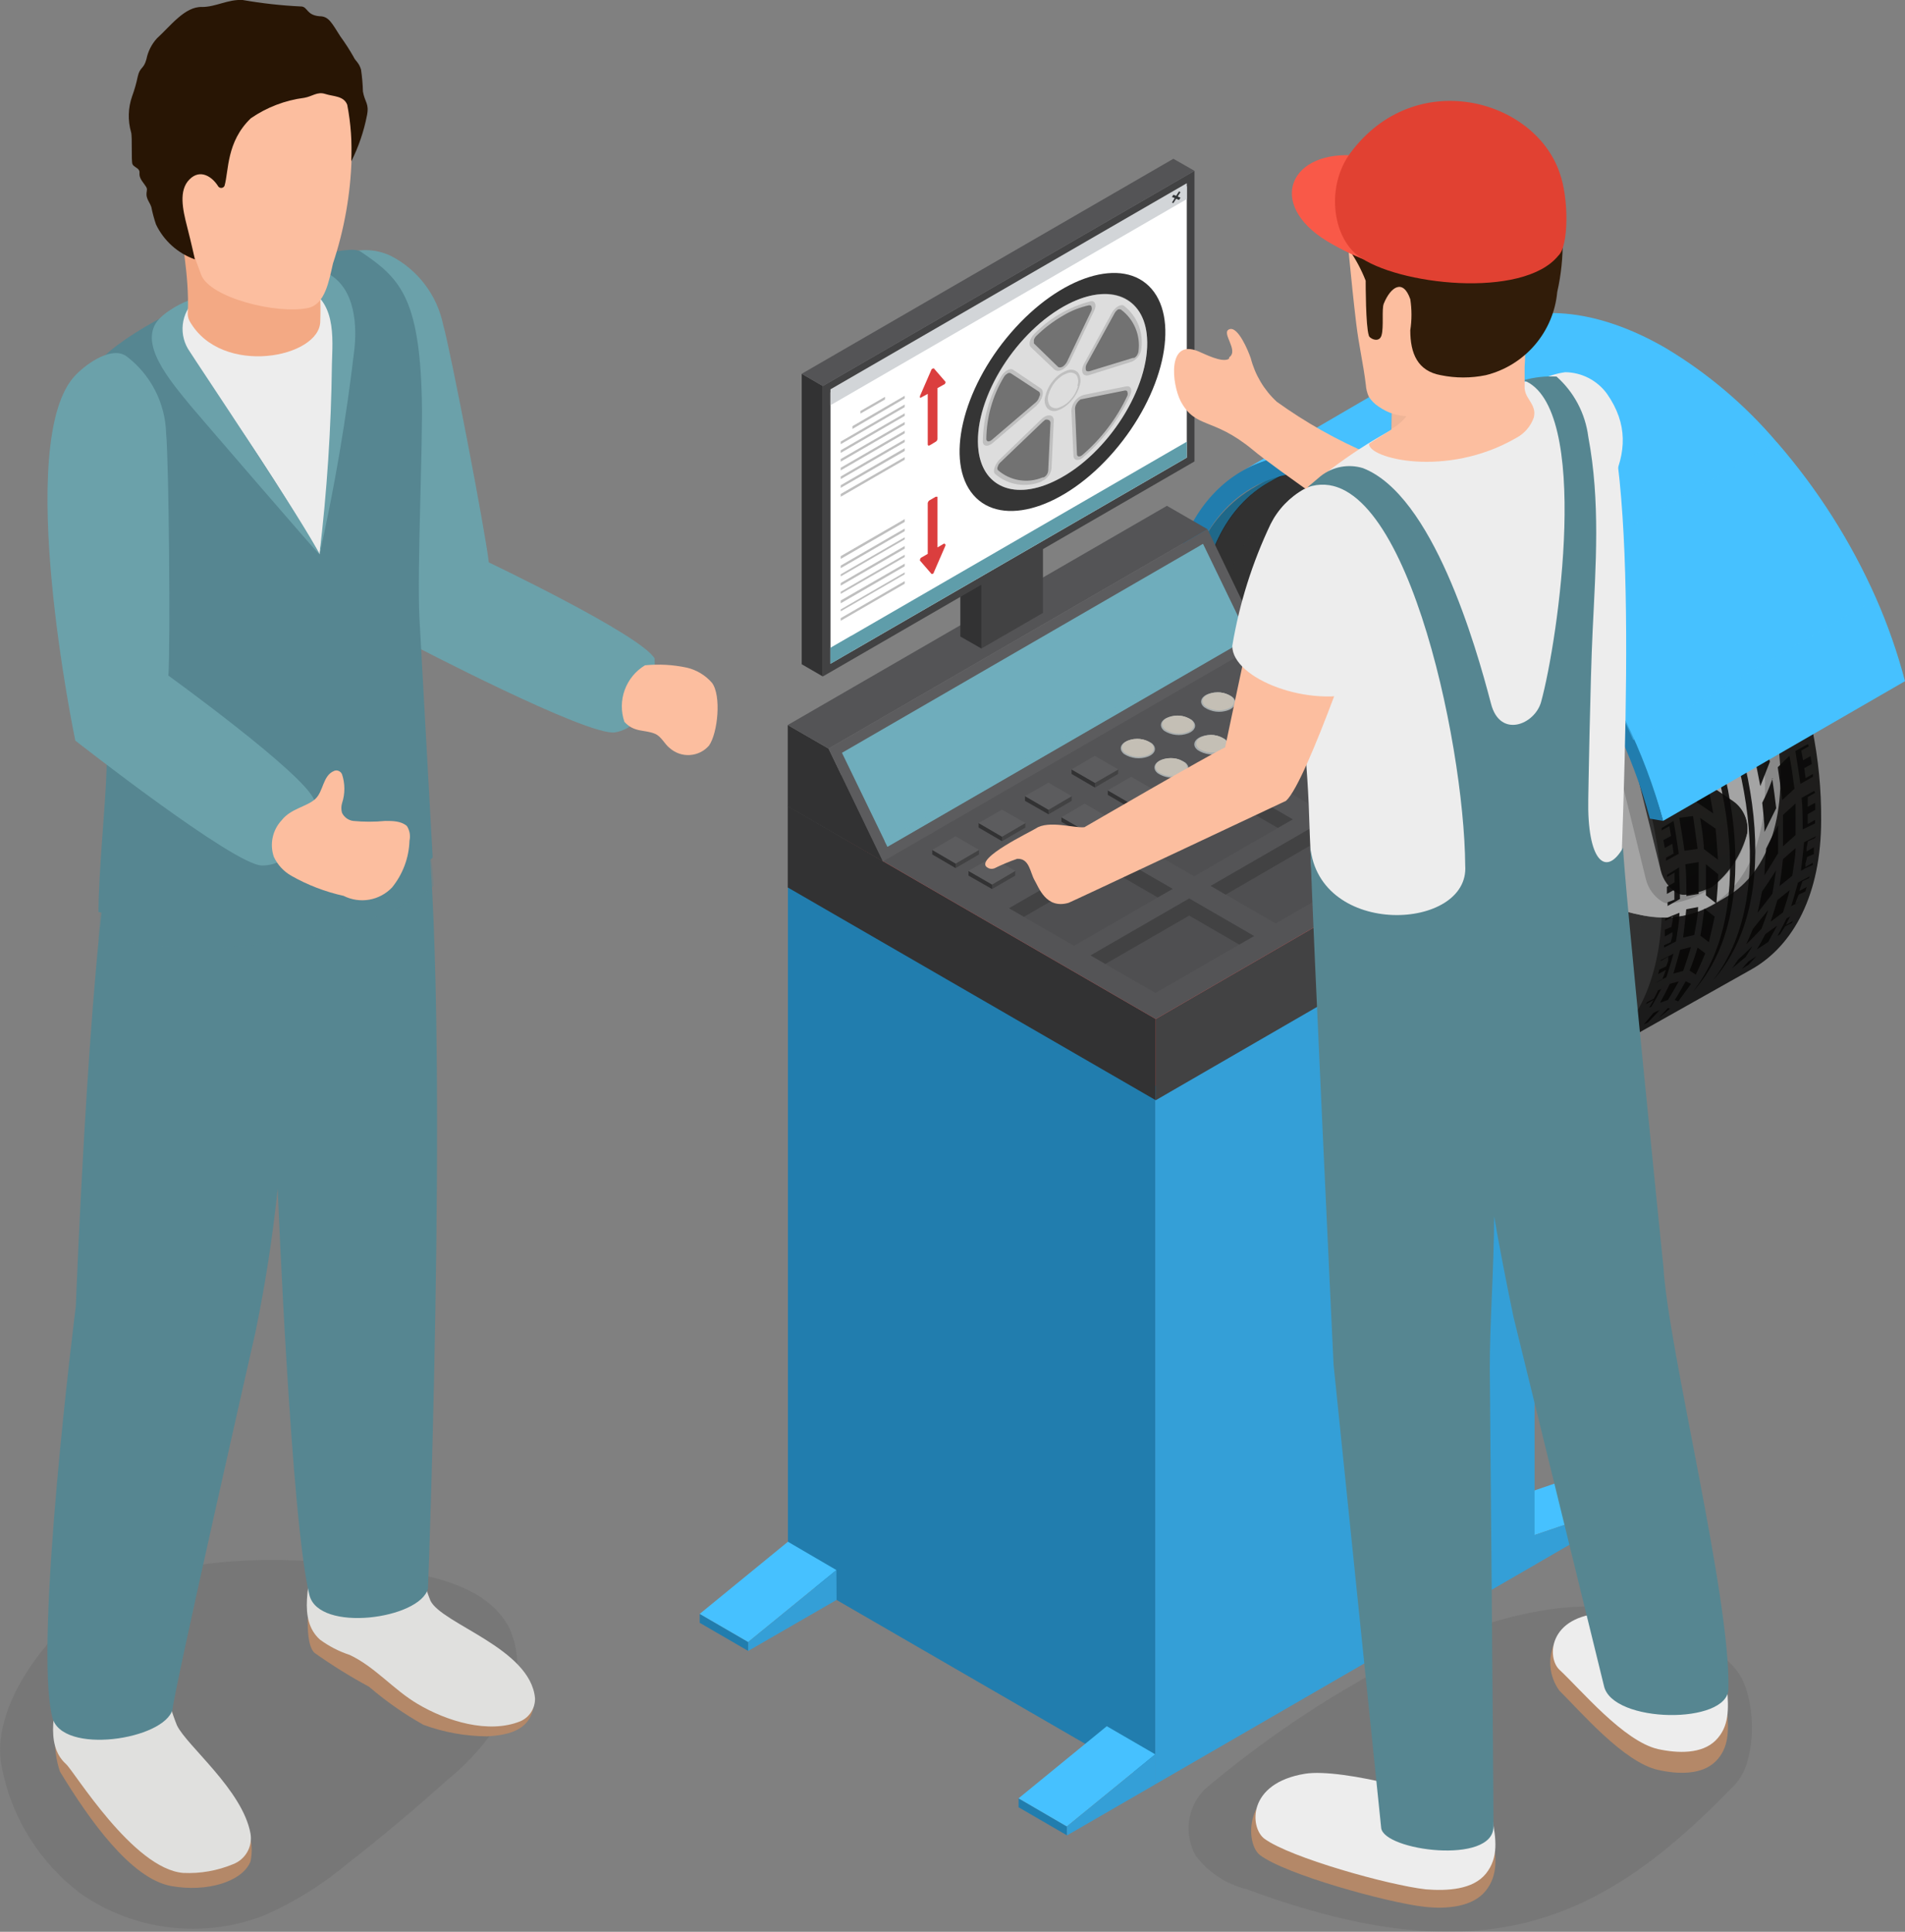 <?xml version="1.0" encoding="UTF-8"?> <svg xmlns="http://www.w3.org/2000/svg" width="72" height="73" viewBox="0 0 72 73" fill="none"><rect x="0" y="0" width="72" height="73" fill="#808080" stroke="none"/> <g clip-path="url(#clip0)"> <g style="mix-blend-mode:multiply" opacity="0.4"> <g style="mix-blend-mode:multiply" opacity="0.4"> <path d="M65.576 63.047C66.393 63.958 66.466 66.512 65.576 67.436C60.536 72.677 56.056 74.696 47.128 71.396C46.363 71.21 45.684 70.768 45.204 70.142C44.972 69.744 44.879 69.279 44.938 68.822C44.998 68.365 45.207 67.94 45.534 67.614C49.322 64.38 60.061 56.922 65.576 63.047Z" fill="#4C4C4C"></path> </g> <g style="mix-blend-mode:multiply" opacity="0.4"> <path d="M3.064 71.568C4.062 72.258 5.214 72.693 6.418 72.836C7.623 72.978 8.844 72.824 9.975 72.386C11.125 71.881 12.197 71.215 13.158 70.406C14.427 69.416 15.664 68.38 16.867 67.297C17.741 66.593 18.484 65.74 19.061 64.776C19.345 64.292 19.512 63.747 19.547 63.187C19.583 62.626 19.486 62.065 19.265 61.548C18.567 60.156 16.854 59.648 15.312 59.397C11.906 58.849 7.406 58.532 4.224 60.123C2.207 61.126 -0.369 64.261 0.046 66.664C0.393 68.623 1.472 70.377 3.064 71.568Z" fill="#4C4C4C"></path> </g> </g> <path d="M47.292 18.481C46.319 19.078 45.58 19.991 45.197 21.068L54.342 15.709C54.73 14.633 55.471 13.72 56.444 13.122L47.292 18.481Z" fill="#1F6889"></path> <path d="M67.461 24.27C66.626 22.299 65.5 20.466 64.12 18.831C63.036 17.53 61.748 16.416 60.306 15.531C57.868 14.072 55.647 13.907 54.02 14.818L47.972 18.217C46.364 19.115 45.336 21.068 45.297 23.873C45.198 29.497 49.046 36.414 53.862 39.292C56.366 40.79 58.645 40.922 60.279 39.952L60.141 40.038L66.196 36.632C67.797 35.728 68.831 33.781 68.831 30.989C68.847 28.678 68.38 26.389 67.461 24.27ZM60.8 33.867C60.609 33.767 60.418 33.669 60.227 33.55C56.491 31.319 53.519 25.992 53.598 21.669C53.598 21.418 53.598 21.181 53.638 20.95C53.829 21.042 54.02 21.148 54.211 21.26C57.947 23.497 60.918 28.824 60.839 33.14C60.833 33.398 60.819 33.662 60.8 33.867Z" fill="url(#paint0_linear)"></path> <path d="M54.25 18.923C49.408 16.026 45.408 18.263 45.309 23.86C45.211 29.457 49.058 36.401 53.875 39.279C58.691 42.156 62.717 39.939 62.815 34.348C62.914 28.758 59.099 21.821 54.25 18.923ZM60.799 33.866C60.608 33.767 60.417 33.668 60.226 33.55C56.49 31.319 53.519 25.992 53.598 21.669C53.598 21.418 53.598 21.18 53.637 20.95C53.828 21.042 54.02 21.148 54.211 21.26C57.946 23.497 60.918 28.824 60.839 33.14C60.832 33.398 60.819 33.662 60.799 33.866Z" fill="#313131"></path> <g style="mix-blend-mode:screen" opacity="0.6"> <path d="M54.237 19.801C49.816 17.161 46.16 19.174 46.074 24.302C45.988 29.431 49.493 35.734 53.914 38.381C58.335 41.028 61.992 39.008 62.078 33.873C62.163 28.738 58.638 22.441 54.237 19.801ZM53.934 37.384C49.981 35.022 46.851 29.398 46.93 24.844C47.009 20.29 50.271 18.481 54.217 20.804C58.164 23.128 61.274 28.791 61.221 33.378C61.168 37.965 57.88 39.761 53.934 37.398V37.384Z" fill="#313131"></path> </g> <path d="M60.227 33.55C56.491 31.319 53.52 25.992 53.599 21.669C53.599 21.418 53.599 21.18 53.638 20.95C50.166 19.214 47.386 20.95 47.313 25.068C47.234 29.404 50.206 34.731 53.941 36.949C57.459 39.054 60.411 37.662 60.8 33.86C60.615 33.767 60.418 33.662 60.227 33.55Z" fill="url(#paint1_linear)"></path> <path d="M53.065 23.537C53.763 27.721 56.662 31.9 59.799 33.721C60.506 34.149 61.285 34.444 62.098 34.593C62.995 34.786 63.932 34.645 64.733 34.197L65.26 33.886C66.862 32.956 67.639 30.678 67.145 27.708C66.446 23.524 63.567 19.346 60.411 17.524C59.702 17.095 58.921 16.8 58.105 16.653C57.226 16.469 56.309 16.608 55.523 17.042L54.995 17.352C55.023 17.337 55.051 17.323 55.081 17.313C53.368 18.217 52.564 20.514 53.065 23.537ZM66.058 27.9L62.375 25.801C62.116 25.643 61.914 25.407 61.795 25.128C61.677 24.849 61.649 24.539 61.716 24.243L63.034 21.379C63.073 21.392 63.11 21.41 63.146 21.431C63.287 21.514 63.409 21.626 63.501 21.761C64.802 23.51 65.702 25.525 66.137 27.662C66.15 27.75 66.15 27.839 66.137 27.926L66.058 27.9ZM61.551 27.622C61.617 27.639 61.679 27.666 61.736 27.702L61.801 27.741L65.498 30.25C65.693 30.385 65.848 30.572 65.943 30.79C66.038 31.008 66.071 31.248 66.038 31.484C65.828 32.283 65.365 32.994 64.72 33.51C64.395 33.67 64.046 33.773 63.686 33.814C63.572 33.822 63.459 33.795 63.363 33.734C63.067 33.543 62.855 33.245 62.77 32.903L61.591 28.111C61.532 27.955 61.518 27.786 61.551 27.622ZM60.892 19.887L59.825 23.148C59.76 23.13 59.696 23.108 59.634 23.081C59.44 22.958 59.277 22.791 59.16 22.593L56.458 18.323C56.37 18.201 56.308 18.063 56.277 17.916C56.245 17.77 56.244 17.618 56.274 17.471C57.514 17.331 58.763 17.625 59.812 18.303C59.996 18.408 60.181 18.527 60.372 18.653C60.569 18.786 60.725 18.973 60.82 19.191C60.916 19.41 60.948 19.651 60.912 19.887H60.892ZM55.812 27.636L58.494 26.903C58.569 26.887 58.645 26.887 58.72 26.902C58.795 26.916 58.866 26.946 58.929 26.989C59.114 27.108 59.273 27.264 59.397 27.447C59.52 27.629 59.605 27.835 59.647 28.052L60.49 32.777C60.5 32.858 60.5 32.941 60.49 33.022C60.49 33.022 60.438 33.022 60.411 33.022L60.319 32.969C58.546 31.845 57.066 30.313 56.004 28.5C55.912 28.378 55.848 28.238 55.815 28.089C55.782 27.94 55.781 27.785 55.812 27.636ZM54.35 19.187L54.462 19.233C54.606 19.32 54.729 19.438 54.824 19.577L57.769 23.709C57.889 23.858 57.976 24.031 58.023 24.217C58.069 24.402 58.075 24.596 58.039 24.784L55.081 25.128C54.967 25.134 54.854 25.104 54.758 25.042C54.46 24.849 54.248 24.549 54.165 24.204C53.686 22.555 53.75 20.796 54.35 19.187Z" fill="#888888"></path> <path d="M53.065 23.537C53.763 27.722 56.662 31.9 59.798 33.721C60.505 34.149 61.285 34.444 62.097 34.593C65.352 35.154 67.276 32.316 66.564 28.025C65.886 23.841 62.987 19.663 59.837 17.821C59.126 17.395 58.346 17.098 57.532 16.943C54.277 16.409 52.353 19.247 53.065 23.537ZM65.53 28.203L61.84 26.111C61.583 25.952 61.382 25.716 61.264 25.437C61.146 25.158 61.117 24.849 61.182 24.553L62.592 21.537C62.697 21.313 62.928 21.293 63.165 21.431C63.306 21.514 63.428 21.626 63.521 21.762C64.822 23.51 65.722 25.525 66.156 27.662C66.222 28.17 65.932 28.434 65.53 28.203ZM61.735 27.722L61.801 27.761L65.497 30.269C65.693 30.404 65.847 30.591 65.942 30.809C66.038 31.027 66.071 31.268 66.037 31.504C65.882 32.191 65.52 32.813 64.998 33.285C64.477 33.758 63.823 34.058 63.125 34.144C63.011 34.153 62.897 34.123 62.802 34.058C62.508 33.868 62.296 33.573 62.209 33.233L61.03 28.441C60.872 27.768 61.274 27.411 61.735 27.722ZM60.911 19.887L59.824 23.187C59.719 23.497 59.429 23.544 59.126 23.365C58.928 23.254 58.761 23.095 58.638 22.903L55.937 18.633C55.634 18.158 55.654 17.623 55.977 17.537C57.31 17.274 58.693 17.549 59.824 18.303C60.009 18.409 60.193 18.527 60.384 18.653C60.579 18.788 60.732 18.975 60.826 19.194C60.919 19.412 60.949 19.652 60.911 19.887ZM55.496 27.722L58.493 26.903C58.568 26.887 58.645 26.887 58.72 26.902C58.794 26.916 58.865 26.946 58.928 26.989C59.114 27.108 59.273 27.264 59.396 27.447C59.52 27.629 59.605 27.835 59.647 28.052L60.49 32.778C60.575 33.273 60.279 33.53 59.884 33.306L59.791 33.253C58.008 32.141 56.518 30.615 55.45 28.804C55.153 28.335 55.173 27.807 55.496 27.722ZM53.888 19.332C53.993 19.121 54.224 19.095 54.461 19.233C54.605 19.321 54.729 19.438 54.824 19.577L57.769 23.709C58.19 24.296 58.164 25.029 57.723 25.068L54.547 25.438C54.433 25.444 54.32 25.414 54.224 25.352C53.928 25.158 53.716 24.858 53.631 24.514C53.144 22.474 53.236 20.639 53.888 19.332Z" fill="#A4A4A4"></path> <path d="M58.671 25.741C58.881 26.318 59.275 26.81 59.791 27.141C59.989 27.262 60.218 27.324 60.45 27.319C61.07 27.259 61.287 26.467 60.931 25.55C60.719 24.973 60.323 24.481 59.805 24.151C59.609 24.024 59.379 23.962 59.146 23.973C58.533 24.012 58.309 24.804 58.671 25.741ZM59.205 24.111C59.414 24.099 59.622 24.155 59.798 24.27C60.274 24.576 60.639 25.027 60.839 25.557C61.162 26.408 60.964 27.134 60.391 27.18C60.179 27.192 59.969 27.137 59.791 27.022C59.319 26.716 58.957 26.268 58.757 25.741C58.434 24.863 58.638 24.137 59.205 24.091V24.111Z" fill="url(#paint2_linear)"></path> <path d="M58.493 23.794C58.493 23.94 58.388 23.999 58.263 23.927C58.194 23.883 58.138 23.824 58.097 23.754C58.057 23.684 58.035 23.605 58.032 23.524C58.032 23.379 58.131 23.319 58.263 23.392C58.33 23.436 58.386 23.496 58.426 23.566C58.466 23.636 58.489 23.714 58.493 23.794Z" fill="#ACACAC"></path> <path d="M58.098 23.378L58.236 23.293C58.261 23.279 58.29 23.272 58.318 23.272C58.347 23.272 58.376 23.279 58.401 23.293C58.468 23.337 58.524 23.397 58.564 23.466C58.604 23.537 58.627 23.615 58.631 23.695C58.635 23.723 58.631 23.752 58.619 23.777C58.607 23.803 58.589 23.825 58.565 23.841L58.427 23.92C58.45 23.904 58.469 23.882 58.481 23.857C58.492 23.831 58.496 23.802 58.493 23.775C58.489 23.694 58.466 23.616 58.425 23.546C58.386 23.476 58.33 23.416 58.262 23.372C58.237 23.357 58.208 23.35 58.179 23.351C58.15 23.352 58.121 23.362 58.098 23.378Z" fill="#888888"></path> <path d="M58.335 26.131C58.335 26.276 58.23 26.335 58.105 26.263C58.036 26.22 57.98 26.16 57.939 26.09C57.899 26.02 57.877 25.941 57.874 25.86C57.874 25.715 57.973 25.656 58.105 25.728C58.172 25.773 58.227 25.833 58.267 25.902C58.307 25.972 58.33 26.05 58.335 26.131Z" fill="#ACACAC"></path> <path d="M57.94 25.741L58.078 25.662C58.102 25.646 58.131 25.638 58.16 25.638C58.189 25.638 58.218 25.646 58.242 25.662C58.31 25.707 58.366 25.766 58.406 25.836C58.446 25.906 58.469 25.984 58.473 26.065C58.477 26.093 58.472 26.121 58.461 26.147C58.449 26.173 58.431 26.194 58.407 26.21L58.269 26.296C58.291 26.278 58.309 26.255 58.321 26.228C58.332 26.202 58.337 26.173 58.335 26.144C58.33 26.064 58.307 25.986 58.267 25.916C58.227 25.846 58.171 25.786 58.104 25.741C58.08 25.726 58.051 25.717 58.022 25.717C57.993 25.717 57.964 25.726 57.94 25.741Z" fill="#888888"></path> <path d="M60.364 28.098C60.364 28.243 60.266 28.302 60.134 28.23C60.067 28.186 60.011 28.126 59.971 28.056C59.931 27.986 59.908 27.908 59.903 27.827C59.903 27.682 60.009 27.623 60.134 27.695C60.202 27.739 60.258 27.799 60.298 27.869C60.338 27.939 60.361 28.017 60.364 28.098Z" fill="#ACACAC"></path> <path d="M59.956 27.682L60.094 27.603C60.119 27.587 60.148 27.578 60.177 27.578C60.206 27.578 60.235 27.587 60.259 27.603C60.326 27.647 60.382 27.707 60.422 27.776C60.462 27.846 60.486 27.925 60.49 28.005C60.493 28.033 60.489 28.062 60.477 28.087C60.466 28.113 60.447 28.135 60.424 28.151L60.285 28.236C60.308 28.218 60.326 28.195 60.337 28.169C60.349 28.142 60.353 28.113 60.351 28.085C60.348 28.004 60.325 27.925 60.285 27.855C60.245 27.785 60.188 27.726 60.121 27.682C60.096 27.666 60.068 27.658 60.038 27.658C60.009 27.658 59.981 27.666 59.956 27.682Z" fill="#888888"></path> <path d="M61.873 27.061C61.873 27.207 61.775 27.266 61.643 27.194C61.576 27.149 61.52 27.089 61.48 27.019C61.44 26.95 61.417 26.871 61.412 26.791C61.412 26.646 61.517 26.586 61.643 26.659C61.711 26.702 61.768 26.761 61.808 26.831C61.848 26.902 61.871 26.981 61.873 27.061Z" fill="#ACACAC"></path> <path d="M61.477 26.619L61.616 26.54C61.641 26.526 61.669 26.519 61.698 26.519C61.727 26.519 61.755 26.526 61.781 26.54C61.849 26.583 61.906 26.642 61.946 26.713C61.986 26.783 62.009 26.862 62.011 26.943C62.015 26.971 62.011 26.999 61.999 27.025C61.987 27.05 61.969 27.072 61.945 27.088L61.807 27.167C61.853 27.167 61.873 27.095 61.873 27.022C61.87 26.941 61.848 26.862 61.808 26.792C61.767 26.722 61.711 26.662 61.642 26.619C61.617 26.605 61.589 26.598 61.56 26.598C61.531 26.598 61.503 26.605 61.477 26.619Z" fill="#888888"></path> <path d="M60.614 24.124C60.614 24.276 60.516 24.336 60.384 24.256C60.317 24.213 60.262 24.155 60.221 24.086C60.181 24.017 60.158 23.94 60.153 23.86C60.153 23.709 60.259 23.649 60.384 23.722C60.451 23.766 60.507 23.826 60.547 23.895C60.587 23.965 60.61 24.044 60.614 24.124Z" fill="#ACACAC"></path> <path d="M60.199 23.709L60.338 23.629C60.363 23.615 60.391 23.607 60.42 23.607C60.449 23.607 60.477 23.615 60.502 23.629C60.57 23.673 60.626 23.733 60.666 23.803C60.706 23.873 60.729 23.951 60.733 24.032C60.735 24.061 60.73 24.09 60.719 24.116C60.707 24.142 60.689 24.166 60.667 24.184L60.529 24.263C60.553 24.246 60.571 24.223 60.583 24.196C60.595 24.169 60.599 24.14 60.594 24.111C60.59 24.031 60.567 23.952 60.527 23.882C60.487 23.812 60.431 23.753 60.364 23.709C60.339 23.694 60.31 23.686 60.282 23.686C60.253 23.686 60.224 23.694 60.199 23.709Z" fill="#888888"></path> <path style="mix-blend-mode:screen" opacity="0.9" d="M66.183 22.316L65.702 22.593C65.491 22.237 65.221 21.788 65.003 21.438L65.491 21.161L65.55 21.253L65.26 21.412L65.471 21.735L65.748 21.577L65.926 21.874L65.642 22.032L65.84 22.362L66.117 22.204L66.183 22.316ZM66.499 22.91L66.222 23.068L66.394 23.412L66.677 23.253L66.822 23.557L66.545 23.715L66.703 24.065L66.987 23.907L67.046 24.032L66.558 24.309C66.387 23.926 66.15 23.451 65.965 23.081L66.446 22.811L66.499 22.91ZM64.687 20.93C64.45 20.593 64.14 20.171 63.89 19.841L64.377 19.57L64.443 19.656L64.16 19.814L64.391 20.118L64.674 19.959L64.872 20.23L64.588 20.389L64.806 20.699L65.089 20.54L65.175 20.659L64.687 20.93ZM67.323 24.619L67.039 24.778L67.178 25.128L67.461 24.969L67.579 25.286L67.296 25.444L67.428 25.801L67.705 25.649L67.751 25.774L67.27 26.052C67.132 25.656 66.94 25.174 66.796 24.791L67.276 24.52L67.323 24.619ZM63.56 19.412C63.297 19.108 62.954 18.752 62.684 18.428L63.165 18.151L63.231 18.224L62.948 18.382L63.205 18.659L63.488 18.501L63.705 18.745L63.422 18.904L63.672 19.194L63.956 19.035L64.041 19.141L63.56 19.412ZM67.935 26.401L67.652 26.56L67.764 26.923L68.041 26.765L68.126 27.075L67.843 27.233L67.935 27.603L68.219 27.444V27.563L67.738 27.834C67.645 27.444 67.507 26.962 67.402 26.58L67.883 26.309L67.935 26.401ZM62.289 18.065C62.012 17.795 61.63 17.471 61.347 17.207L61.828 16.937L61.894 16.996L61.61 17.154L61.894 17.399L62.177 17.24L62.401 17.445L62.124 17.603L62.394 17.861L62.678 17.702L62.77 17.795L62.289 18.065ZM65.089 23.213L64.938 22.943C64.766 22.639 64.569 22.283 64.404 22.039L64.773 21.583C64.997 21.94 65.267 22.389 65.471 22.745L65.089 23.213ZM65.748 23.213C65.939 23.583 66.163 24.058 66.334 24.428L65.939 24.897C65.768 24.514 65.544 24.045 65.359 23.682L65.748 23.213ZM64.101 21.53C63.87 21.187 63.56 20.765 63.317 20.435L63.672 19.992C63.929 20.323 64.233 20.745 64.47 21.082L64.101 21.53ZM66.545 24.982C66.697 25.365 66.868 25.847 67.006 26.223L66.591 26.698C66.453 26.309 66.275 25.827 66.137 25.458L66.545 24.982ZM68.364 28.203L68.08 28.362L68.146 28.731L68.429 28.573L68.476 28.87L68.192 29.028L68.245 29.405L68.522 29.246V29.352L68.047 29.622C67.995 29.24 67.915 28.758 67.856 28.382L68.331 28.118L68.364 28.203ZM62.961 20.032C62.697 19.715 62.361 19.332 62.091 19.029L62.434 18.607C62.711 18.904 63.047 19.267 63.31 19.59L62.961 20.032ZM60.925 16.871C60.629 16.646 60.266 16.375 59.937 16.164L60.411 15.9L60.464 15.933L60.187 16.092L60.497 16.303L60.78 16.145L61.011 16.309L60.727 16.468L61.031 16.692L61.307 16.534L61.399 16.6L60.925 16.871ZM67.178 26.771C67.296 27.167 67.428 27.662 67.52 28.045L67.079 28.494C66.98 28.085 66.855 27.59 66.749 27.213L67.178 26.771ZM61.729 18.64C61.446 18.362 61.07 18.026 60.793 17.755L61.123 17.359C61.419 17.616 61.782 17.953 62.065 18.224L61.729 18.64ZM64.951 23.511C64.891 23.86 64.872 23.94 64.793 24.421C64.602 24.052 64.371 23.61 64.186 23.273C64.239 22.93 64.246 22.89 64.305 22.382L64.575 22.844L64.951 23.511ZM68.607 29.959L68.324 30.117V30.487L68.607 30.335V30.606L68.324 30.764V31.141L68.601 30.982V31.114L68.133 31.345C68.133 30.976 68.133 30.514 68.093 30.151L68.568 29.887L68.607 29.959ZM63.995 21.841C63.995 22.191 63.956 22.29 63.903 22.738C63.679 22.382 63.409 21.966 63.198 21.643C63.198 21.319 63.238 21.233 63.264 20.791C63.468 21.121 63.745 21.524 63.962 21.841H63.995ZM65.227 24.072C65.412 24.441 65.609 24.89 65.768 25.233C65.682 25.59 65.662 25.675 65.55 26.164C65.392 25.788 65.208 25.339 65.056 24.989C65.142 24.639 65.155 24.547 65.227 24.072ZM67.632 28.56C67.705 28.949 67.777 29.438 67.823 29.807L67.441 30.157L67.362 30.236C67.316 29.84 67.243 29.365 67.191 28.995L67.632 28.56ZM62.849 20.296C62.849 20.626 62.849 20.672 62.809 21.148C62.559 20.818 62.249 20.428 62.006 20.131C62.006 19.828 62.006 19.775 62.006 19.339C62.295 19.636 62.592 20.006 62.849 20.296ZM66.011 25.821C66.15 26.203 66.308 26.652 66.427 27.002L66.137 27.939C66.025 27.557 65.886 27.108 65.774 26.758C65.886 26.401 65.886 26.316 66.011 25.821ZM60.391 17.418C60.088 17.187 59.733 16.91 59.397 16.686L59.713 16.316C60.022 16.527 60.411 16.805 60.714 17.029L60.391 17.418ZM59.541 15.696L59.7 15.781L59.482 15.907C59.276 15.759 59.055 15.633 58.823 15.531L58.744 15.491L59.238 15.214L58.935 15.386L59.232 15.537L59.574 15.379L59.772 15.511L59.541 15.696ZM61.617 18.897C61.617 19.201 61.617 19.253 61.617 19.689C61.347 19.385 61.004 19.029 60.734 18.765C60.747 18.525 60.747 18.285 60.734 18.045C61.017 18.309 61.353 18.64 61.617 18.897ZM66.604 27.616C66.703 27.992 66.809 28.441 66.894 28.784C66.749 29.147 66.73 29.2 66.532 29.708C66.459 29.332 66.374 28.896 66.301 28.553C66.427 28.197 66.459 28.098 66.604 27.616ZM68.581 31.682L68.331 31.787L68.278 32.051V32.177L68.555 32.018V32.276L68.304 32.381L68.238 32.632V32.764L68.515 32.606V32.685L68.245 32.804L68.067 32.91C68.113 32.566 68.153 32.15 68.186 31.827L68.647 31.596L68.581 31.682ZM67.863 30.362C67.863 30.744 67.863 31.2 67.863 31.556L67.388 31.979C67.388 31.603 67.388 31.147 67.388 30.797L67.863 30.362ZM63.785 23.458C66.42 28.038 67.468 34.018 64.74 37.048C67.21 33.9 66.15 28.085 63.56 23.596C62.086 20.97 60.011 18.73 57.506 17.062C55.325 15.742 53.697 15.663 52.597 15.861C54.738 15.306 56.886 16.521 57.776 16.983C60.264 18.632 62.323 20.852 63.785 23.458ZM58.29 15.287C58.002 15.153 57.707 15.037 57.407 14.937L57.572 14.844L57.894 14.95L58.23 14.785L58.388 14.857L58.099 15.016L58.408 15.141L58.751 14.983H58.79L58.29 15.287ZM60.266 17.669C60.266 17.94 60.266 17.979 60.306 18.382C60.009 18.118 59.647 17.814 59.357 17.583C59.359 17.363 59.346 17.142 59.317 16.923C59.64 17.161 60.003 17.445 60.286 17.669H60.266ZM66.98 29.411C67.039 29.781 67.092 30.203 67.132 30.54C66.96 30.896 66.927 30.956 66.69 31.438C66.69 31.075 66.637 30.659 66.604 30.335C66.782 29.979 66.815 29.9 67 29.411H66.98ZM58.968 16.409L58.823 16.316L58.217 15.979L58.527 15.643C58.731 15.742 58.962 15.874 59.186 15.993L59.298 16.052L58.968 16.409ZM67.863 32.051C67.863 32.388 67.784 32.784 67.738 33.094L67.257 33.484C67.309 33.16 67.356 32.771 67.388 32.467L67.863 32.051ZM58.883 16.646C58.883 16.877 58.883 16.917 58.942 17.267C58.698 17.095 58.435 16.923 58.191 16.758V16.409V16.224L58.639 16.501L58.883 16.646ZM68.377 33.18L68.126 33.299L68.047 33.523L68.008 33.669L68.284 33.517L68.232 33.688L67.981 33.807L67.896 34.012L67.843 34.177L68.12 34.018L67.698 34.243C67.79 33.959 67.883 33.616 67.955 33.352L68.39 33.121L68.377 33.18ZM63.033 23.88C65.669 28.461 66.716 34.441 63.989 37.47C66.459 34.322 65.399 28.507 62.809 24.019C61.337 21.391 59.261 19.151 56.755 17.484C54.58 16.164 52.953 16.085 51.846 16.276C53.994 15.735 56.142 16.937 57.025 17.405C59.512 19.055 61.572 21.274 63.033 23.88ZM67.204 31.187C67.204 31.537 67.204 31.933 67.204 32.243C67 32.573 66.96 32.652 66.69 33.075C66.69 32.744 66.736 32.368 66.749 32.071C66.914 31.728 66.96 31.642 67.204 31.187ZM57.776 15.768C57.492 15.643 57.117 15.504 56.834 15.392L57.137 15.095C57.426 15.194 57.795 15.326 58.085 15.445L57.776 15.768ZM56.913 14.818C56.657 14.754 56.397 14.705 56.135 14.673L56.273 14.594L56.57 14.633L56.893 14.468H56.998L56.715 14.627L57.057 14.699L57.387 14.534L56.913 14.818ZM57.756 16.501C57.44 16.336 57.051 16.151 56.748 16.006V15.584C57.051 15.696 57.407 15.848 57.703 15.966L57.756 16.501ZM62.427 24.289C62.605 24.619 62.829 25.055 63.02 25.418L62.184 25.029C62.124 24.897 62.025 24.725 61.926 24.547L61.557 23.92L62.427 24.289ZM62.091 23.761L61.195 23.398C61.011 23.108 60.734 22.738 60.49 22.375L61.413 22.699C61.61 22.969 61.874 23.378 62.091 23.761ZM63.297 26.032C63.449 26.382 63.633 26.831 63.785 27.207L63.027 26.797C62.882 26.461 62.671 26.012 62.493 25.636L63.297 26.032ZM67.645 33.636C67.573 33.913 67.468 34.23 67.388 34.48L66.921 34.83C67.013 34.559 67.105 34.256 67.178 34.012L67.645 33.636ZM61.017 22.131L60.082 21.821C59.871 21.55 59.568 21.161 59.304 20.89L60.279 21.167L61.017 22.131ZM67.125 32.89C67.085 33.187 67.033 33.51 66.987 33.774C66.763 34.065 66.71 34.137 66.427 34.493C66.486 34.223 66.552 33.932 66.598 33.688C66.815 33.378 66.868 33.299 67.125 32.89ZM56.366 15.28C56.096 15.198 55.821 15.136 55.542 15.095L55.852 14.831L56.662 14.983L56.366 15.28ZM63.995 27.755C64.114 28.111 64.252 28.573 64.364 28.956C64.173 28.837 64.081 28.778 63.666 28.533C63.574 28.197 63.402 27.735 63.264 27.345L63.995 27.755ZM59.818 20.659L58.843 20.415C58.619 20.177 58.296 19.867 58.013 19.603L59.021 19.808L59.818 20.659ZM67.725 34.876L67.468 35.008L67.362 35.173L67.283 35.305L67.184 35.365C67.303 35.147 67.428 34.896 67.527 34.705L67.659 34.632L67.586 34.771L67.494 34.956L67.764 34.804L67.725 34.876ZM64.522 29.537C64.602 29.9 64.687 30.355 64.753 30.738L64.134 30.322C64.081 29.985 63.962 29.517 63.857 29.127C64.061 29.246 64.16 29.312 64.522 29.537ZM61.887 25.015L61.274 25.081C61.05 24.692 60.793 24.263 60.576 23.92L61.182 23.827C61.327 24.065 61.492 24.355 61.65 24.626L61.887 25.015ZM62.157 25.517C62.335 25.88 62.559 26.355 62.73 26.738L62.164 26.811C61.992 26.441 61.755 25.966 61.571 25.59L62.157 25.517ZM60.286 23.458C60.055 23.128 59.746 22.712 59.495 22.375L60.108 22.276C60.352 22.6 60.648 23.022 60.886 23.365L60.286 23.458ZM56.333 15.874C56.05 15.775 55.674 15.676 55.417 15.597V15.287C55.7 15.333 56.076 15.405 56.313 15.471L56.333 15.874ZM58.5 19.352C58.243 19.299 58.105 19.28 57.499 19.174C57.262 18.976 56.926 18.725 56.629 18.514L57.664 18.64L58.5 19.352ZM55.621 14.633C55.45 14.633 55.226 14.633 55.015 14.633L55.173 14.541V14.587H55.325L55.582 14.448V14.567H55.674L55.621 14.633ZM62.935 27.253C63.08 27.636 63.257 28.124 63.389 28.514L62.842 28.58C62.704 28.197 62.52 27.715 62.368 27.326L62.935 27.253ZM59.1 21.973C58.84 21.633 58.563 21.307 58.27 20.996L58.929 20.87C59.139 21.148 59.476 21.53 59.746 21.86L59.1 21.973ZM67.164 34.982L66.828 35.596L66.4 35.88C66.519 35.688 66.631 35.47 66.723 35.299L67.164 34.982ZM66.815 34.434C66.736 34.665 66.65 34.909 66.578 35.094C66.341 35.345 66.268 35.424 65.998 35.688C66.091 35.49 66.176 35.279 66.249 35.107C66.486 34.817 66.545 34.731 66.815 34.408V34.434ZM63.521 29.009C63.626 29.398 63.758 29.913 63.857 30.329L63.33 30.401C63.238 30.012 63.099 29.523 62.994 29.141L63.534 29.068L63.521 29.009ZM55.068 15.056C54.848 15.043 54.628 15.043 54.409 15.056L54.666 14.871C54.881 14.818 55.104 14.803 55.325 14.825H55.344L55.068 15.056ZM64.839 31.312C64.878 31.662 64.904 32.111 64.931 32.487L64.397 32.084C64.397 31.761 64.318 31.292 64.259 30.91L64.839 31.312ZM57.855 20.567C57.631 20.316 57.262 19.986 56.965 19.715L57.624 19.57L58.507 20.461L57.855 20.567ZM57.104 18.237L56.089 18.144L55.852 17.986L55.476 17.781H56.478L57.104 18.237ZM60.563 25.497L60.49 25.372L60.773 25.207L60.582 24.877L60.292 25.035L60.121 24.745L60.404 24.586L60.2 24.256L59.917 24.421L59.858 24.329L60.345 24.052L61.05 25.227L60.563 25.497ZM61.314 25.715C61.498 26.085 61.729 26.56 61.907 26.943L61.419 27.213L61.367 27.081L61.65 26.923L61.485 26.573L61.202 26.738L61.05 26.401L61.34 26.243L61.162 25.9L60.879 26.058L60.826 25.959L61.314 25.715ZM59.548 23.867L59.469 23.761L59.752 23.596L59.535 23.286L59.245 23.445L59.047 23.174L59.337 23.015L59.1 22.712L58.817 22.87L58.751 22.785L59.238 22.514C59.489 22.844 59.792 23.266 60.036 23.603L59.548 23.867ZM62.131 27.451C62.282 27.834 62.46 28.322 62.599 28.705L62.118 28.982L62.072 28.85L62.355 28.685L62.23 28.329L61.946 28.494L61.821 28.177L62.111 28.012L61.966 27.662L61.683 27.827L61.643 27.722L62.131 27.451ZM63.989 30.837C64.048 31.213 64.107 31.695 64.16 32.078L63.666 32.15C63.613 31.768 63.534 31.286 63.468 30.903L63.989 30.837ZM54.995 15.518C54.732 15.485 54.409 15.458 54.145 15.438C54.145 15.379 54.145 15.346 54.145 15.254C54.396 15.254 54.712 15.254 54.969 15.254C54.989 15.326 54.995 15.372 54.995 15.518ZM58.408 22.329L58.316 22.224L58.606 22.065L58.355 21.781L58.072 21.94L57.855 21.702L58.138 21.537L57.881 21.26L57.598 21.418L57.532 21.352L58.013 21.082C58.29 21.372 58.626 21.742 58.889 22.065L58.408 22.329ZM56.504 19.366C56.26 19.161 55.885 18.89 55.569 18.672L56.227 18.501C56.478 18.699 56.847 18.983 57.156 19.214L56.504 19.366ZM62.77 29.22C62.882 29.603 63.014 30.091 63.106 30.474L62.625 30.744V30.626L62.908 30.461L62.816 30.098L62.533 30.256L62.447 29.946L62.737 29.788L62.592 29.418L62.309 29.59V29.491L62.77 29.22ZM64.938 33.035C64.938 33.371 64.898 33.794 64.872 34.144L64.476 33.834C64.476 33.497 64.476 33.035 64.476 32.659L64.938 33.035ZM55.885 17.491H54.91C54.679 17.385 54.376 17.267 54.093 17.161C54.343 17.161 54.501 17.161 55.041 17.095C55.292 17.194 55.608 17.352 55.885 17.491ZM57.15 20.956L57.057 20.864L57.341 20.705L57.071 20.461L56.787 20.62L56.557 20.415L56.847 20.25L56.563 20.006L56.28 20.171L56.214 20.111L56.662 19.801C56.959 20.058 57.321 20.389 57.604 20.659L57.15 20.956ZM66.235 35.754L65.978 36.163L65.471 36.586L65.695 36.262C65.932 36.045 66.011 35.972 66.235 35.754ZM66.091 36.454L65.834 36.612L66.077 36.335L66.38 36.137L66.091 36.454ZM64.2 32.579C64.2 32.949 64.2 33.411 64.2 33.781L63.738 33.86C63.738 33.49 63.738 33.022 63.699 32.659L64.2 32.579ZM63.251 31.022C63.323 31.405 63.396 31.88 63.449 32.263L62.968 32.527V32.414L63.257 32.256L63.205 31.886L62.921 32.045L62.869 31.748L63.159 31.589L63.093 31.22L62.803 31.378V31.292L63.251 31.022ZM53.869 15.115C53.748 15.135 53.629 15.163 53.513 15.201C53.661 15.132 53.816 15.076 53.974 15.036L53.869 15.115ZM55.107 18.369L54.409 17.999L55.068 17.808L55.727 18.217L55.107 18.369ZM55.766 19.762L55.674 19.695L55.964 19.53L55.661 19.306L55.377 19.465L55.147 19.306L55.43 19.141L55.12 18.93L54.837 19.095L54.778 19.055L55.252 18.791C55.555 18.996 55.911 19.267 56.241 19.491L55.766 19.762ZM53.75 15.445C53.52 15.445 53.243 15.504 53.012 15.544C53.021 15.523 53.032 15.503 53.045 15.485H53.098L53.421 15.287V15.386L53.743 15.339C53.743 15.339 53.757 15.379 53.75 15.445ZM64.806 34.639C64.746 34.929 64.661 35.299 64.588 35.602L64.266 35.358C64.325 35.055 64.377 34.659 64.417 34.335L64.806 34.639ZM54.416 16.857L53.506 16.956C53.309 16.904 53.058 16.851 52.847 16.811L53.737 16.646L54.416 16.857ZM63.462 32.777C63.462 33.147 63.495 33.609 63.495 33.972L63.027 34.236V34.097L63.284 33.998V33.622L63 33.781V33.51L63.29 33.345V32.975L63.007 33.141V33.061L63.462 32.777ZM64.18 34.276C64.18 34.606 64.088 35.015 64.035 35.332L63.613 35.431C63.659 35.101 63.699 34.692 63.732 34.361L64.18 34.276ZM53.888 17.775C53.609 17.65 53.323 17.54 53.032 17.445L53.638 17.227C53.882 17.319 54.218 17.458 54.508 17.583L53.888 17.775ZM54.626 18.646L54.541 18.56L54.185 18.719L53.987 18.58L54.284 18.415L53.987 18.263L53.645 18.422L54.159 18.131C54.31 18.237 54.567 18.382 54.817 18.508L54.883 18.547L54.626 18.646ZM64.45 36.025C64.351 36.276 64.213 36.579 64.094 36.83L63.857 36.678C63.973 36.393 64.074 36.103 64.16 35.807L64.45 36.025ZM63.475 34.493C63.475 34.837 63.389 35.259 63.343 35.576L62.895 35.807V35.721L63.145 35.609L63.211 35.358V35.226L62.921 35.391V35.134L63.172 35.028L63.224 34.764V34.639L62.935 34.797V34.718L63.191 34.606L63.475 34.493ZM52.979 16.541L52.189 16.725C52.026 16.715 51.863 16.715 51.701 16.725L52.439 16.501L52.979 16.541ZM53.151 18.184H53.111L53.414 18.006L53.104 17.887L52.762 18.045L52.604 17.979L52.907 17.808L52.584 17.702L52.281 17.847L52.742 17.59L53.632 17.94L53.151 18.184ZM63.91 35.787C63.824 36.078 63.705 36.447 63.613 36.691L63.244 36.791C63.337 36.507 63.429 36.13 63.501 35.893L63.91 35.787ZM52.492 17.306C52.287 17.253 52.011 17.207 51.747 17.168L52.301 16.943C52.511 16.976 52.801 17.036 53.065 17.095L52.492 17.306ZM63.251 36.038C63.172 36.328 63.066 36.665 62.981 36.929L62.711 37.061L62.566 37.147L62.823 37.015L62.908 36.81L62.961 36.652L62.671 36.81L62.717 36.639L62.974 36.52L63.053 36.302V36.15L62.77 36.315V36.282L63.251 36.038ZM63.91 37.18C63.765 37.391 63.58 37.635 63.429 37.84L63.297 37.787C63.435 37.576 63.587 37.305 63.712 37.081L63.91 37.18ZM52.09 17.537L51.741 17.465L51.411 17.63H51.306L51.615 17.458L51.292 17.418L51.431 17.339C51.655 17.332 51.879 17.368 52.09 17.445L52.208 17.478L52.09 17.537ZM63.449 37.087C63.323 37.319 63.165 37.583 63.04 37.787L62.743 37.893C62.869 37.668 63.007 37.398 63.112 37.18L63.449 37.087ZM51.22 17.115H50.667L51.102 16.91H51.694L51.22 17.115ZM50.97 16.772H50.891L51.26 16.62L51.477 16.58L50.97 16.772ZM62.783 37.378C62.664 37.602 62.526 37.86 62.414 38.038L62.328 38.078L62.388 37.985L62.506 37.781L62.21 37.946L62.249 37.873L62.506 37.741L62.605 37.556L62.671 37.417L62.783 37.378ZM63.119 38.117C63.007 38.216 62.862 38.328 62.697 38.46C62.803 38.355 62.915 38.229 63.04 38.091L63.119 38.117ZM50.647 17.438V17.359H50.489L50.225 17.498V17.385H50.278C50.494 17.338 50.716 17.322 50.937 17.339L50.647 17.438ZM62.724 38.176C62.579 38.335 62.414 38.5 62.282 38.639L62.131 38.711L62.493 38.276C62.567 38.235 62.644 38.202 62.724 38.176ZM50.028 17.214L49.902 17.247L49.988 17.201L50.186 17.141L50.028 17.214Z" fill="url(#paint3_linear)"></path> <path d="M46.93 24.831C46.851 29.411 49.987 35.035 53.934 37.371C57.88 39.708 61.142 37.932 61.221 33.352C61.3 28.771 58.17 23.141 54.217 20.811C50.264 18.481 47.009 20.243 46.93 24.831ZM47.312 25.055C47.385 20.943 50.165 19.201 53.637 20.936C53.828 21.029 54.02 21.134 54.211 21.247C57.946 23.484 60.918 28.811 60.839 33.127C60.839 33.378 60.839 33.616 60.799 33.847C60.41 37.648 57.459 39.041 53.94 36.936C50.205 34.718 47.233 29.391 47.312 25.081V25.055Z" fill="#DDDDDD"></path> <path d="M56.661 28.137C56.661 28.646 56.306 28.85 55.871 28.593C55.641 28.443 55.45 28.241 55.313 28.004C55.175 27.767 55.096 27.5 55.08 27.227C55.08 26.725 55.436 26.52 55.871 26.771C56.1 26.921 56.291 27.122 56.429 27.36C56.566 27.597 56.646 27.863 56.661 28.137Z" fill="url(#paint4_linear)"></path> <path d="M55.344 26.718L58.704 24.771C58.794 24.729 58.893 24.712 58.991 24.721C59.09 24.73 59.184 24.766 59.264 24.824C59.495 24.973 59.688 25.175 59.825 25.414C59.963 25.653 60.042 25.921 60.055 26.197C60.064 26.294 60.048 26.391 60.009 26.48C59.97 26.569 59.908 26.647 59.831 26.705L56.464 28.645C56.542 28.588 56.605 28.511 56.644 28.422C56.683 28.332 56.698 28.234 56.688 28.137C56.672 27.863 56.593 27.597 56.455 27.36C56.318 27.122 56.127 26.921 55.897 26.771C55.819 26.712 55.725 26.676 55.628 26.667C55.53 26.657 55.432 26.675 55.344 26.718Z" fill="url(#paint5_linear)"></path> <path d="M51.884 31.372C51.884 32.137 51.351 32.441 50.698 32.032C50.352 31.805 50.063 31.5 49.856 31.141C49.649 30.782 49.529 30.38 49.506 29.966C49.506 29.2 50.039 28.896 50.698 29.273C51.048 29.503 51.338 29.813 51.545 30.178C51.751 30.543 51.867 30.952 51.884 31.372Z" fill="url(#paint6_linear)"></path> <path d="M49.849 29.226L54.922 26.296C55.057 26.231 55.208 26.204 55.358 26.218C55.507 26.232 55.651 26.286 55.772 26.375C56.118 26.601 56.407 26.906 56.614 27.265C56.822 27.624 56.941 28.027 56.964 28.441C56.979 28.587 56.956 28.735 56.895 28.87C56.835 29.004 56.741 29.12 56.622 29.206L51.548 32.144C51.666 32.055 51.76 31.938 51.819 31.802C51.877 31.667 51.9 31.518 51.885 31.372C51.866 30.961 51.752 30.561 51.552 30.202C51.352 29.843 51.071 29.536 50.731 29.305C50.606 29.212 50.457 29.154 50.301 29.14C50.145 29.126 49.989 29.156 49.849 29.226Z" fill="url(#paint7_linear)"></path> <path d="M70.906 22.606C69.957 20.462 68.691 18.472 67.15 16.706C65.953 15.298 64.533 14.096 62.947 13.148C60.312 11.623 57.854 11.445 56.069 12.488L46.917 17.821C48.709 16.785 51.173 16.963 53.795 18.481C55.372 19.429 56.784 20.626 57.979 22.025C59.522 23.804 60.786 25.807 61.728 27.966C62.182 28.954 62.559 29.975 62.855 31.022L72 25.741C71.718 24.669 71.353 23.621 70.906 22.606Z" fill="#46C1FF"></path> <path d="M53.795 18.481C49.75 16.131 46.119 16.963 44.696 20.54L45.197 21.035C46.515 17.649 49.974 16.864 53.795 19.055C57.617 21.247 61.043 26.038 62.36 30.936L62.861 31.022C61.477 25.86 57.834 20.804 53.795 18.481Z" fill="#217DAE"></path> <g style="mix-blend-mode:screen" opacity="0.5"> <path d="M67.151 16.706L57.98 22.026C59.522 23.804 60.786 25.807 61.728 27.966L70.88 22.639C69.942 20.485 68.685 18.484 67.151 16.706Z" fill="#46C1FF"></path> </g> <path d="M57.972 58.017L56.141 56.955L59.488 55.813L61.313 56.882L57.972 58.017Z" fill="#46C1FF"></path> <path d="M57.972 59.153L56.147 58.083L56.141 56.955L57.972 58.017V59.153Z" fill="#217DAE"></path> <path d="M57.973 58.017L61.313 56.882V57.219L57.973 59.153V58.017Z" fill="#349FD7"></path> <path d="M43.662 67.429L29.78 59.397V33.002L43.662 41.035V67.429Z" fill="#217DAE"></path> <path d="M57.999 59.139L43.662 67.429V41.035L57.999 32.745V59.139Z" fill="#349FD7"></path> <path d="M43.662 41.035L29.78 33.002L44.11 24.712L57.999 32.744L43.662 41.035Z" fill="#FF5050"></path> <path d="M43.682 41.576L29.773 33.536V30.461L43.682 38.507V41.576Z" fill="#323233"></path> <path d="M58.005 33.292L43.682 41.576V38.507L58.005 30.217V33.292Z" fill="#424243"></path> <path d="M43.682 38.507L29.773 30.461L44.104 22.171L58.005 30.216L43.682 38.507Z" fill="#545456"></path> <path d="M40.329 69.357L38.497 68.294V67.957L40.322 69.02L40.329 69.357Z" fill="#217DAE"></path> <path d="M40.322 69.02L38.497 67.957L41.831 65.231L43.663 66.294L40.322 69.02Z" fill="#46C1FF"></path> <path d="M40.329 69.357L40.322 69.02L43.663 66.294V67.429L40.329 69.357Z" fill="#349FD7"></path> <path d="M28.278 62.387L26.446 61.324V60.987L28.278 62.05V62.387Z" fill="#217DAE"></path> <path d="M28.278 62.05L26.446 60.987L29.78 58.261L31.612 59.331L28.278 62.05Z" fill="#46C1FF"></path> <path d="M28.278 62.387V62.05L31.612 59.331L31.619 60.459L28.278 62.387Z" fill="#349FD7"></path> <path d="M44.321 33.589L40.592 35.741L38.135 34.322L41.864 32.17L44.321 33.589Z" fill="#4F4F51"></path> <path d="M38.135 34.322L38.701 34.645L41.864 32.817L43.755 33.913L44.321 33.589L41.864 32.17L38.135 34.322Z" fill="#424243"></path> <path d="M47.398 35.371L43.669 37.523L41.218 36.104L44.947 33.952L47.398 35.371Z" fill="#4F4F51"></path> <path d="M41.218 36.104L41.778 36.427L44.947 34.599L46.838 35.695L47.398 35.371L44.947 33.952L41.218 36.104Z" fill="#424243"></path> <path d="M48.861 30.962L45.132 33.114L42.681 31.695L46.403 29.543L48.861 30.962Z" fill="#4F4F51"></path> <path d="M42.681 31.695L43.241 32.025L46.403 30.19L48.294 31.286L48.861 30.962L46.403 29.543L42.681 31.695Z" fill="#424243"></path> <path d="M51.938 32.744L48.215 34.896L45.758 33.477L49.487 31.325L51.938 32.744Z" fill="#4F4F51"></path> <path d="M45.758 33.477L46.324 33.807L49.487 31.972L51.378 33.068L51.938 32.744L49.487 31.325L45.758 33.477Z" fill="#424243"></path> <path d="M53.4 28.335L49.671 30.494L47.22 29.075L50.942 26.916L53.4 28.335Z" fill="#4F4F51"></path> <path d="M47.22 29.075L47.78 29.398L50.942 27.57L52.833 28.659L53.4 28.335L50.942 26.916L47.22 29.075Z" fill="#424243"></path> <path d="M56.477 30.118L52.754 32.276L50.297 30.857L54.026 28.698L56.477 30.118Z" fill="#4F4F51"></path> <path d="M50.297 30.857L50.864 31.18L54.026 29.352L55.917 30.441L56.477 30.118L54.026 28.698L50.297 30.857Z" fill="#424243"></path> <path d="M33.371 32.553L29.773 30.474V27.398L31.315 28.289L33.371 32.553Z" fill="#323233"></path> <path d="M47.695 24.27L33.371 32.553L31.315 28.289L45.639 19.999L47.695 24.27Z" fill="#5C5C5E"></path> <path d="M31.822 28.448L45.467 20.553L47.187 24.111L33.542 31.998L31.822 28.448Z" fill="#6FADBC"></path> <g style="mix-blend-mode:multiply" opacity="0.6"> <path d="M45.467 20.553L45.335 20.633L46.943 23.966L33.43 31.781L33.542 31.998L47.187 24.111L45.467 20.553Z" fill="#6FADBC"></path> </g> <path d="M31.315 28.289L29.773 27.398L44.104 19.115L45.639 19.999L31.315 28.289Z" fill="#545456"></path> <path d="M37.093 24.507L36.296 24.052V19.471L37.093 19.933V24.507Z" fill="#323233"></path> <path d="M39.419 23.161L37.093 24.507V19.933L39.419 18.587V23.161Z" fill="#424243"></path> <path d="M37.093 19.933L36.296 19.471L38.628 18.125L39.419 18.587L37.093 19.933Z" fill="#545456"></path> <path d="M31.098 25.563L30.301 25.101V14.125L31.098 14.587V25.563Z" fill="#323233"></path> <path d="M45.145 17.438L31.098 25.563V14.587L45.145 6.455V17.438Z" fill="#424243"></path> <path d="M31.098 14.587L30.301 14.125L44.348 6L45.145 6.455L31.098 14.587Z" fill="#545456"></path> <path d="M44.855 17.293L31.388 25.081V14.824L44.855 7.036V17.293Z" fill="white"></path> <path d="M44.855 17.293L31.388 25.081V24.481L44.855 16.692V17.293Z" fill="#5F9DAA"></path> <g style="mix-blend-mode:screen" opacity="0.7"> <path d="M32.178 24.619L31.388 25.081V24.481L32.178 24.025V24.619Z" fill="#5F9DAA"></path> </g> <path d="M44.855 7.524L31.388 15.313V14.712L44.855 6.924V7.524Z" fill="#D2D5D8"></path> <path d="M44.618 7.472L44.512 7.425L44.618 7.26L44.559 7.234L44.453 7.399L44.348 7.359L44.295 7.445L44.4 7.485L44.295 7.656L44.348 7.676L44.453 7.511L44.559 7.557L44.618 7.472Z" fill="#333638"></path> <path d="M31.981 24.421C31.974 24.488 31.952 24.551 31.917 24.607C31.881 24.663 31.833 24.71 31.776 24.745C31.665 24.811 31.572 24.745 31.572 24.659C31.579 24.593 31.601 24.529 31.636 24.473C31.672 24.417 31.72 24.37 31.776 24.336C31.889 24.283 31.981 24.322 31.981 24.421Z" fill="#5F9DAA"></path> <path d="M43.524 10.917C42.45 9.676 40.078 10.415 38.214 12.567C36.349 14.719 35.716 17.465 36.79 18.706C37.864 19.946 40.243 19.214 42.101 17.062C43.959 14.91 44.598 12.158 43.524 10.917ZM41.745 16.646C40.23 18.395 38.292 18.996 37.416 17.966C36.54 16.937 37.06 14.712 38.576 12.963C40.091 11.214 42.028 10.607 42.904 11.643C43.781 12.679 43.26 14.89 41.745 16.646Z" fill="#353535"></path> <path d="M42.931 11.604C42.048 10.561 40.092 11.221 38.556 12.963C37.021 14.706 36.507 16.996 37.39 18.019C38.273 19.042 40.23 18.435 41.758 16.666C43.287 14.897 43.814 12.627 42.931 11.604Z" fill="#727272"></path> <path d="M40.19 17.946L39.986 18.059C38.424 18.857 37.172 18.329 37.074 16.824C37.063 15.818 37.355 14.832 37.91 13.993C38.472 13.049 39.254 12.256 40.19 11.683L40.394 11.57C41.962 10.765 43.214 11.293 43.313 12.805C43.319 13.812 43.026 14.798 42.47 15.636C41.908 16.58 41.126 17.373 40.19 17.946ZM40.849 15.088C40.783 15.13 40.729 15.186 40.691 15.253C40.655 15.309 40.635 15.373 40.631 15.438L40.704 17.161C40.704 17.247 40.776 17.273 40.862 17.227L40.908 17.194C41.627 16.577 42.206 15.815 42.608 14.956C42.627 14.908 42.627 14.854 42.608 14.805C42.608 14.765 42.555 14.752 42.509 14.758L40.895 15.082L40.849 15.088ZM39.492 15.874L39.419 15.933L37.805 17.478C37.76 17.518 37.727 17.571 37.713 17.63C37.7 17.649 37.694 17.672 37.694 17.696C37.694 17.719 37.7 17.742 37.713 17.762C37.941 17.963 38.222 18.096 38.523 18.145C38.823 18.194 39.132 18.157 39.412 18.039H39.452C39.498 18.013 39.536 17.977 39.565 17.934C39.594 17.89 39.611 17.84 39.617 17.788L39.702 15.999C39.706 15.975 39.702 15.95 39.692 15.928C39.681 15.905 39.664 15.887 39.643 15.874C39.617 15.862 39.589 15.855 39.561 15.855C39.532 15.855 39.504 15.862 39.478 15.874H39.492ZM38.062 14.125C38.009 14.157 37.966 14.203 37.937 14.257C37.514 14.961 37.287 15.765 37.278 16.587C37.278 16.679 37.357 16.706 37.443 16.653L37.489 16.62L39.136 15.214C39.207 15.157 39.258 15.078 39.281 14.989C39.299 14.963 39.309 14.932 39.309 14.9C39.309 14.868 39.299 14.837 39.281 14.811L38.213 14.112C38.19 14.097 38.163 14.09 38.135 14.092C38.108 14.095 38.082 14.106 38.062 14.125ZM42.252 11.696C42.201 11.732 42.158 11.78 42.127 11.835L41.073 13.755C41.035 13.821 41.023 13.899 41.04 13.973C41.04 14.026 41.112 14.046 41.185 14.026L42.825 13.524H42.871C42.915 13.497 42.952 13.46 42.979 13.417C43.006 13.373 43.024 13.324 43.03 13.273C43.07 12.976 43.03 12.674 42.914 12.398C42.798 12.121 42.611 11.881 42.371 11.702C42.353 11.693 42.333 11.687 42.312 11.686C42.292 11.685 42.271 11.688 42.252 11.696ZM40.19 11.92C39.818 12.133 39.475 12.393 39.169 12.693C39.126 12.735 39.094 12.787 39.076 12.844C39.076 12.904 39.076 12.95 39.076 12.976L39.986 13.861C40.019 13.894 40.084 13.894 40.157 13.861C40.234 13.811 40.296 13.74 40.335 13.656L41.251 11.736C41.269 11.687 41.269 11.633 41.251 11.584C41.251 11.544 41.198 11.531 41.152 11.537C40.813 11.613 40.488 11.742 40.19 11.92Z" fill="#BFBFBF"></path> <path d="M40.368 11.491C38.437 12.481 36.843 15.009 36.968 16.871C37.067 18.409 38.358 18.95 39.953 18.131C41.876 17.161 43.484 14.62 43.352 12.759C43.253 11.221 41.962 10.673 40.368 11.491ZM37.837 14.23C37.956 14.019 38.174 13.894 38.292 13.973L39.34 14.679C39.491 14.778 39.399 15.121 39.162 15.339L37.515 16.745C37.33 16.897 37.152 16.871 37.146 16.686C37.154 15.82 37.393 14.973 37.837 14.23ZM39.379 18.191C39.087 18.314 38.766 18.354 38.453 18.303C38.139 18.253 37.846 18.116 37.607 17.907C37.508 17.808 37.607 17.564 37.745 17.399L39.359 15.841C39.59 15.623 39.84 15.656 39.827 15.907L39.742 17.702C39.73 17.807 39.69 17.906 39.626 17.99C39.562 18.074 39.477 18.139 39.379 18.177V18.191ZM39.873 13.986L38.964 13.122C38.859 13.029 38.925 12.778 39.096 12.613C39.678 12.018 40.412 11.594 41.218 11.386C41.389 11.353 41.461 11.524 41.356 11.736L40.44 13.656C40.308 13.927 40.012 14.098 39.873 13.973V13.986ZM40.941 17.286C40.763 17.432 40.585 17.412 40.572 17.227L40.493 15.524C40.499 15.389 40.546 15.258 40.629 15.151C40.711 15.043 40.825 14.964 40.954 14.924L42.568 14.6C42.739 14.567 42.812 14.732 42.713 14.943C42.294 15.839 41.69 16.636 40.941 17.28V17.286ZM41.152 14.178C40.914 14.244 40.822 14.019 40.974 13.742L42.028 11.815C42.147 11.604 42.364 11.478 42.476 11.551C42.721 11.74 42.912 11.992 43.028 12.279C43.143 12.567 43.18 12.881 43.135 13.188C43.123 13.293 43.083 13.393 43.019 13.478C42.955 13.563 42.87 13.629 42.772 13.669L41.152 14.178Z" fill="#DDDDDD"></path> <path d="M40.744 14.079C40.692 14.026 40.625 13.99 40.552 13.976C40.479 13.962 40.404 13.97 40.336 13.999C40.134 14.071 39.957 14.197 39.822 14.363C39.673 14.533 39.567 14.737 39.512 14.957C39.483 15.034 39.474 15.117 39.485 15.199C39.497 15.281 39.529 15.359 39.578 15.425C39.63 15.479 39.696 15.515 39.77 15.529C39.843 15.543 39.918 15.535 39.986 15.504C40.046 15.485 40.104 15.458 40.158 15.425C40.286 15.352 40.4 15.255 40.494 15.141C40.645 14.974 40.754 14.773 40.81 14.554C40.837 14.475 40.845 14.391 40.834 14.308C40.822 14.226 40.792 14.147 40.744 14.079ZM40.744 14.58C40.697 14.769 40.604 14.944 40.474 15.088C40.359 15.229 40.209 15.335 40.039 15.399C39.98 15.425 39.914 15.434 39.851 15.422C39.787 15.41 39.729 15.379 39.683 15.333C39.644 15.273 39.618 15.206 39.608 15.135C39.597 15.064 39.603 14.992 39.624 14.924C39.677 14.737 39.769 14.563 39.894 14.415C39.979 14.321 40.077 14.239 40.184 14.171L40.336 14.105C40.394 14.08 40.458 14.072 40.52 14.084C40.582 14.096 40.64 14.126 40.685 14.171C40.721 14.232 40.743 14.301 40.749 14.372C40.755 14.443 40.744 14.514 40.718 14.58H40.744Z" fill="#BFBFBF"></path> <path d="M34.194 15.055L32.218 16.21V16.105L34.194 14.956V15.055ZM34.194 15.286L31.776 16.686V16.785L34.194 15.385V15.286ZM34.194 15.617L31.776 17.016V17.115L34.194 15.716V15.617ZM34.194 15.947L31.776 17.346V17.445L34.194 16.046V15.947ZM34.194 16.276L31.776 17.676V17.775L34.194 16.375V16.276ZM34.194 16.607L31.776 18.006V18.105L34.194 16.706V16.607ZM34.194 16.936L31.776 18.336V18.435L34.194 17.042V16.936ZM34.194 17.273L31.776 18.666V18.771L34.194 17.372V17.273ZM34.194 19.616L31.776 21.016V21.121L34.194 19.722V19.616ZM33.45 14.996L32.521 15.531V15.63L33.45 15.095V14.996ZM34.194 19.973L31.776 21.372V21.471L34.194 20.072V19.973ZM34.194 20.303L31.776 21.702V21.781L34.194 20.382V20.303ZM34.194 20.633L31.776 22.032V22.131L34.194 20.732V20.633ZM34.194 20.963L31.776 22.362V22.441L34.194 21.049V20.963ZM34.194 21.299L31.776 22.692V22.798L34.194 21.398V21.299ZM34.194 21.629L31.776 23.029V23.101L34.194 21.702V21.629ZM34.194 21.959L31.776 23.359V23.458L34.194 22.058V21.959Z" fill="#BFBFBF"></path> <path d="M35.73 14.422L35.295 13.92C35.295 13.92 35.222 13.92 35.202 13.973L34.768 14.97C34.768 15.022 34.768 15.049 34.814 15.022L35.064 14.884V16.798C35.064 16.837 35.097 16.851 35.136 16.831L35.367 16.692C35.386 16.681 35.401 16.666 35.413 16.647C35.424 16.629 35.431 16.608 35.433 16.587V14.666L35.683 14.527C35.723 14.521 35.749 14.442 35.73 14.422Z" fill="#DB3E3E"></path> <path d="M35.73 20.626L35.295 21.629C35.295 21.676 35.222 21.709 35.202 21.682L34.768 21.181C34.768 21.181 34.768 21.101 34.814 21.075L35.064 20.93V19.016C35.067 18.993 35.075 18.971 35.087 18.951C35.1 18.932 35.117 18.915 35.136 18.904L35.367 18.771H35.433V20.686L35.683 20.54C35.723 20.554 35.749 20.58 35.73 20.626Z" fill="#DB3E3E"></path> <path d="M43.531 28.085C43.398 28 43.247 27.946 43.091 27.929C42.934 27.912 42.776 27.931 42.628 27.986C42.338 28.098 42.272 28.322 42.483 28.494C42.616 28.579 42.766 28.632 42.923 28.649C43.079 28.666 43.238 28.647 43.386 28.593C43.675 28.481 43.735 28.256 43.531 28.085Z" fill="#A8AEAF"></path> <path d="M43.485 28.071C43.363 27.991 43.223 27.94 43.078 27.924C42.932 27.908 42.785 27.927 42.648 27.979C42.385 28.084 42.325 28.296 42.516 28.448C42.639 28.527 42.778 28.578 42.923 28.595C43.068 28.612 43.215 28.596 43.353 28.547C43.63 28.441 43.689 28.23 43.485 28.071Z" fill="#C4BFB5"></path> <g style="mix-blend-mode:screen" opacity="0.7"> <path d="M43.287 28.428C43.181 28.473 43.066 28.493 42.952 28.485C42.837 28.477 42.726 28.442 42.628 28.382C42.477 28.256 42.529 28.078 42.753 27.985C42.859 27.941 42.974 27.922 43.088 27.93C43.203 27.938 43.314 27.973 43.412 28.032C43.564 28.157 43.485 28.335 43.287 28.428Z" fill="#C4BFB5"></path> </g> <path d="M44.802 28.817C44.671 28.73 44.52 28.674 44.363 28.656C44.206 28.638 44.048 28.657 43.899 28.712C43.609 28.824 43.55 29.055 43.755 29.22C43.886 29.308 44.036 29.363 44.193 29.381C44.35 29.399 44.509 29.38 44.657 29.325C44.934 29.213 45 28.982 44.802 28.817Z" fill="#A8AEAF"></path> <path d="M44.756 28.804C44.634 28.724 44.495 28.674 44.349 28.656C44.204 28.639 44.057 28.656 43.919 28.705C43.649 28.811 43.59 29.022 43.788 29.18C43.91 29.26 44.05 29.309 44.195 29.325C44.34 29.341 44.487 29.323 44.624 29.273C44.888 29.167 44.947 28.956 44.756 28.804Z" fill="#C4BFB5"></path> <g style="mix-blend-mode:screen" opacity="0.7"> <path d="M44.287 29.22C44.556 29.205 44.767 29.067 44.758 28.91C44.75 28.754 44.525 28.638 44.256 28.653C43.987 28.667 43.776 28.806 43.785 28.962C43.793 29.119 44.018 29.234 44.287 29.22Z" fill="#C4BFB5"></path> </g> <path d="M45.046 27.207C44.914 27.121 44.763 27.068 44.607 27.05C44.45 27.033 44.291 27.053 44.144 27.108C43.854 27.22 43.794 27.444 43.999 27.616C44.131 27.701 44.282 27.754 44.438 27.771C44.595 27.789 44.753 27.769 44.901 27.715C45.191 27.603 45.257 27.378 45.046 27.207Z" fill="#A8AEAF"></path> <path d="M45.013 27.194C44.891 27.113 44.751 27.062 44.606 27.046C44.46 27.03 44.313 27.049 44.176 27.101C43.906 27.2 43.847 27.411 44.044 27.57C44.167 27.651 44.306 27.701 44.452 27.717C44.597 27.733 44.745 27.714 44.881 27.662C45.145 27.563 45.204 27.352 45.013 27.194Z" fill="#C4BFB5"></path> <g style="mix-blend-mode:screen" opacity="0.7"> <path d="M44.803 27.55C44.697 27.595 44.582 27.614 44.468 27.606C44.353 27.598 44.242 27.563 44.144 27.504C43.986 27.378 44.045 27.2 44.269 27.108C44.375 27.064 44.489 27.045 44.604 27.053C44.718 27.061 44.829 27.096 44.928 27.154C45.086 27.279 45.026 27.457 44.803 27.55Z" fill="#C4BFB5"></path> </g> <path d="M46.311 27.939C46.179 27.852 46.029 27.797 45.872 27.778C45.715 27.76 45.556 27.779 45.408 27.834C45.118 27.946 45.052 28.177 45.263 28.342C45.395 28.43 45.545 28.485 45.702 28.503C45.859 28.522 46.018 28.503 46.166 28.448C46.456 28.335 46.522 28.104 46.311 27.939Z" fill="#A8AEAF"></path> <path d="M46.271 27.926C46.153 27.848 46.019 27.798 45.878 27.78C45.737 27.763 45.594 27.779 45.461 27.827C45.191 27.933 45.132 28.144 45.323 28.302C45.441 28.373 45.575 28.417 45.712 28.431C45.85 28.445 45.989 28.428 46.12 28.381C46.41 28.289 46.469 28.078 46.271 27.926Z" fill="#C4BFB5"></path> <g style="mix-blend-mode:screen" opacity="0.7"> <path d="M46.067 28.283C45.961 28.326 45.846 28.344 45.732 28.335C45.617 28.326 45.507 28.29 45.408 28.23C45.257 28.111 45.316 27.933 45.534 27.834C45.64 27.79 45.755 27.772 45.869 27.781C45.984 27.791 46.095 27.827 46.193 27.887C46.344 28.005 46.291 28.184 46.067 28.283Z" fill="#C4BFB5"></path> </g> <path d="M46.568 26.329C46.436 26.241 46.286 26.186 46.129 26.168C45.972 26.149 45.813 26.168 45.665 26.223C45.375 26.335 45.309 26.566 45.52 26.731C45.651 26.819 45.802 26.874 45.959 26.893C46.116 26.911 46.275 26.892 46.423 26.837C46.713 26.725 46.779 26.494 46.568 26.329Z" fill="#A8AEAF"></path> <path d="M46.535 26.316C46.413 26.235 46.273 26.185 46.128 26.169C45.982 26.153 45.835 26.172 45.698 26.223C45.428 26.322 45.369 26.534 45.56 26.692C45.682 26.772 45.822 26.822 45.967 26.838C46.113 26.855 46.26 26.836 46.397 26.784C46.667 26.685 46.726 26.474 46.535 26.316Z" fill="#C4BFB5"></path> <g style="mix-blend-mode:screen" opacity="0.7"> <path d="M46.324 26.672C46.218 26.717 46.104 26.736 45.989 26.728C45.875 26.72 45.764 26.685 45.665 26.626C45.514 26.5 45.573 26.322 45.791 26.23C45.896 26.184 46.011 26.165 46.126 26.172C46.24 26.181 46.351 26.216 46.449 26.276C46.601 26.401 46.548 26.58 46.324 26.672Z" fill="#C4BFB5"></path> </g> <path d="M47.826 27.061C47.695 26.973 47.544 26.918 47.388 26.899C47.231 26.881 47.072 26.9 46.923 26.956C46.64 27.068 46.574 27.299 46.785 27.464C46.915 27.552 47.065 27.607 47.22 27.625C47.376 27.644 47.534 27.625 47.681 27.57C47.971 27.457 48.037 27.227 47.826 27.061Z" fill="#A8AEAF"></path> <path d="M47.793 27.061C47.671 26.982 47.531 26.933 47.386 26.916C47.241 26.9 47.094 26.918 46.957 26.969C46.686 27.075 46.627 27.286 46.825 27.444C46.948 27.524 47.087 27.573 47.232 27.589C47.377 27.605 47.525 27.587 47.662 27.537C47.925 27.411 47.991 27.2 47.793 27.061Z" fill="#C4BFB5"></path> <g style="mix-blend-mode:screen" opacity="0.7"> <path d="M47.589 27.405C47.482 27.448 47.367 27.466 47.253 27.457C47.139 27.448 47.028 27.412 46.93 27.352C46.778 27.233 46.831 27.055 47.055 26.956C47.161 26.912 47.276 26.894 47.391 26.904C47.505 26.913 47.616 26.949 47.714 27.009C47.865 27.128 47.806 27.306 47.589 27.405Z" fill="#C4BFB5"></path> </g> <path d="M48.096 25.451C47.965 25.363 47.814 25.308 47.657 25.29C47.5 25.271 47.341 25.291 47.193 25.345C46.903 25.458 46.837 25.689 47.048 25.854C47.18 25.942 47.33 25.997 47.487 26.016C47.644 26.034 47.803 26.015 47.951 25.959C48.228 25.847 48.294 25.616 48.096 25.451Z" fill="#A8AEAF"></path> <path d="M48.05 25.438C47.928 25.357 47.789 25.306 47.644 25.289C47.498 25.272 47.351 25.289 47.214 25.339C46.95 25.444 46.884 25.656 47.082 25.814C47.205 25.893 47.344 25.943 47.489 25.959C47.634 25.975 47.781 25.957 47.919 25.906C48.182 25.801 48.248 25.59 48.05 25.438Z" fill="#C4BFB5"></path> <g style="mix-blend-mode:screen" opacity="0.7"> <path d="M47.846 25.794C47.74 25.837 47.626 25.856 47.512 25.848C47.398 25.84 47.287 25.805 47.188 25.748C47.036 25.623 47.089 25.444 47.313 25.352C47.418 25.306 47.533 25.287 47.648 25.295C47.763 25.303 47.874 25.338 47.972 25.398C48.097 25.517 48.097 25.695 47.846 25.794Z" fill="#C4BFB5"></path> </g> <path d="M49.348 26.177C49.215 26.092 49.065 26.039 48.908 26.021C48.752 26.004 48.593 26.024 48.445 26.078C48.155 26.19 48.09 26.415 48.3 26.586C48.433 26.671 48.584 26.725 48.74 26.742C48.897 26.759 49.055 26.74 49.203 26.685C49.493 26.573 49.559 26.349 49.348 26.177Z" fill="#A8AEAF"></path> <path d="M49.315 26.164C49.192 26.085 49.053 26.036 48.908 26.02C48.763 26.004 48.616 26.021 48.478 26.072C48.208 26.177 48.149 26.388 48.34 26.54C48.463 26.62 48.602 26.671 48.747 26.688C48.892 26.705 49.039 26.688 49.177 26.639C49.447 26.534 49.506 26.322 49.315 26.164Z" fill="#C4BFB5"></path> <g style="mix-blend-mode:screen" opacity="0.7"> <path d="M49.105 26.527C48.998 26.57 48.883 26.588 48.769 26.578C48.654 26.569 48.544 26.534 48.446 26.474C48.294 26.355 48.353 26.177 48.571 26.078C48.677 26.035 48.791 26.017 48.906 26.025C49.02 26.033 49.131 26.067 49.23 26.124C49.414 26.25 49.328 26.401 49.105 26.527Z" fill="#C4BFB5"></path> </g> <path d="M37.001 32.117V32.289L36.118 32.804V32.632L37.001 32.117Z" fill="#424243"></path> <path d="M36.118 32.632V32.804L35.235 32.289V32.117L36.118 32.632Z" fill="#323233"></path> <path d="M37.001 32.117L36.118 32.632L35.235 32.117L36.112 31.602L37.001 32.117Z" fill="#5C5C5E"></path> <path d="M38.371 32.909V33.088L37.495 33.596V33.424L38.371 32.909Z" fill="#424243"></path> <path d="M37.495 33.424V33.596L36.605 33.088V32.909L37.495 33.424Z" fill="#323233"></path> <path d="M38.371 32.91L37.495 33.424L36.605 32.91L37.488 32.401L38.371 32.91Z" fill="#5C5C5E"></path> <path d="M38.754 31.101V31.273L37.871 31.787V31.616L38.754 31.101Z" fill="#424243"></path> <path d="M37.871 31.616V31.787L36.988 31.273V31.101L37.871 31.616Z" fill="#323233"></path> <path d="M38.754 31.101L37.871 31.616L36.988 31.101L37.871 30.593L38.754 31.101Z" fill="#5C5C5E"></path> <path d="M40.131 31.899L40.124 32.071L39.248 32.579V32.408L40.131 31.899Z" fill="#424243"></path> <path d="M39.248 32.408V32.579L38.365 32.071V31.899L39.248 32.408Z" fill="#323233"></path> <path d="M40.131 31.9L39.248 32.408L38.365 31.9L39.242 31.385L40.131 31.9Z" fill="#5C5C5E"></path> <path d="M40.506 30.084V30.263L39.63 30.771V30.599L40.506 30.084Z" fill="#424243"></path> <path d="M39.63 30.599V30.771L38.74 30.263V30.084L39.63 30.599Z" fill="#323233"></path> <path d="M40.506 30.084L39.63 30.599L38.74 30.084L39.623 29.576L40.506 30.084Z" fill="#5C5C5E"></path> <path d="M41.884 30.883V31.055L41.001 31.57V31.391L41.884 30.883Z" fill="#424243"></path> <path d="M41 31.391V31.57L40.117 31.055V30.883L41 31.391Z" fill="#323233"></path> <path d="M41.883 30.883L41 31.391L40.117 30.883L40.993 30.368L41.883 30.883Z" fill="#5C5C5E"></path> <path d="M42.266 29.075L42.259 29.246L41.383 29.761V29.583L42.266 29.075Z" fill="#424243"></path> <path d="M41.383 29.583V29.761L40.5 29.246V29.075L41.383 29.583Z" fill="#323233"></path> <path d="M42.266 29.075L41.383 29.583L40.5 29.075L41.376 28.56L42.266 29.075Z" fill="#5C5C5E"></path> <path d="M43.636 29.867V30.038L42.753 30.553L42.76 30.381L43.636 29.867Z" fill="#424243"></path> <path d="M42.76 30.381L42.753 30.553L41.87 30.038V29.867L42.76 30.381Z" fill="#323233"></path> <path d="M43.636 29.867L42.76 30.382L41.87 29.867L42.753 29.352L43.636 29.867Z" fill="#5C5C5E"></path> <path d="M12.848 9.67C13.149 9.526 13.477 9.451 13.81 9.451C14.143 9.451 14.472 9.526 14.772 9.67C15.275 9.927 15.713 10.295 16.055 10.745C16.398 11.195 16.634 11.716 16.749 12.27C17.039 13.287 18.363 20.191 18.475 21.253C18.475 21.253 24.214 23.986 24.741 24.883C24.787 25.907 24.444 27.477 23.245 27.675C22.224 27.84 15.464 24.303 15.464 24.303C15.464 24.303 9.989 11.108 12.848 9.67Z" fill="#6BA1AA"></path> <path d="M23.6 27.279C23.976 27.689 24.358 27.563 24.753 27.728C24.997 27.827 25.109 28.111 25.313 28.27C25.416 28.361 25.537 28.432 25.667 28.477C25.798 28.522 25.936 28.541 26.073 28.532C26.211 28.523 26.346 28.488 26.47 28.427C26.594 28.366 26.704 28.281 26.796 28.177C27.132 27.702 27.27 26.276 26.908 25.801C26.656 25.512 26.319 25.31 25.946 25.227C25.43 25.118 24.902 25.089 24.378 25.141C24.023 25.354 23.753 25.683 23.611 26.072C23.469 26.462 23.466 26.888 23.6 27.279Z" fill="#FCBE9F"></path> <path d="M11.688 60.77C11.688 60.77 11.688 61.06 11.629 61.185C11.629 61.522 11.629 62.215 11.886 62.459C12.547 62.928 13.236 63.355 13.948 63.74C14.584 64.287 15.273 64.769 16.004 65.179C16.774 65.462 17.588 65.609 18.409 65.614C19.344 65.562 20.102 65.331 20.188 64.334C20.191 64.127 20.148 63.922 20.062 63.734C19.977 63.545 19.851 63.379 19.693 63.245C19.219 62.895 17.321 62.756 16.333 62.268C15.345 61.779 14.238 61.258 13.236 60.704C12.789 60.453 11.517 59.826 11.688 60.77Z" fill="#B48868"></path> <path d="M12.091 61.958C11.227 61.179 11.735 59.793 11.834 58.657C11.868 58.02 11.806 57.382 11.649 56.763L15.602 56.275C15.602 56.684 15.662 57.093 15.688 57.509C15.696 58.529 15.892 59.538 16.268 60.486C16.696 61.37 20.043 62.281 20.221 64.169C20.227 64.355 20.177 64.538 20.077 64.695C19.977 64.852 19.832 64.975 19.661 65.047C18.468 65.528 16.887 65.047 15.78 64.387C14.871 63.852 14.173 62.987 13.217 62.538C12.813 62.406 12.433 62.21 12.091 61.958Z" fill="#E0E0DE"></path> <path d="M2.22 65.258C2.169 65.365 2.125 65.475 2.089 65.588C2.058 66.049 2.119 66.511 2.267 66.948C3.374 68.769 4.948 70.994 6.47 71.271C7.827 71.515 9.165 71.106 9.468 70.34C9.545 69.987 9.525 69.62 9.409 69.278C9.326 68.953 9.162 68.656 8.931 68.414C8.7 68.173 8.411 67.995 8.091 67.898C7.582 67.754 7.118 67.484 6.74 67.113C5.93 66.274 4.737 65.885 3.769 65.271C3.334 65.001 2.102 64.308 2.22 65.258Z" fill="#B48868"></path> <path d="M2.497 66.664C1.641 65.892 2.142 64.499 2.247 63.364C2.278 62.729 2.215 62.093 2.063 61.476L6.016 60.987C6.049 61.397 6.082 61.813 6.108 62.222C6.109 63.242 6.306 64.253 6.688 65.199C7.057 65.971 9.172 67.641 9.468 69.291C9.509 69.53 9.465 69.776 9.345 69.986C9.225 70.197 9.035 70.359 8.809 70.446C8.213 70.693 7.57 70.806 6.925 70.776C5.034 70.624 2.807 66.941 2.497 66.664Z" fill="#E0E0DE"></path> <path d="M15.951 29.504C15.503 29.814 5.409 30.863 4.434 31.035C3.459 33.754 2.866 49.358 2.866 49.358C2.866 49.358 1.259 62.044 1.977 64.895C2.332 66.334 6.226 65.746 6.523 64.591C6.562 63.931 9.646 50.381 9.646 50.381C10.02 48.577 10.304 46.755 10.496 44.922C10.496 44.922 10.996 57.463 11.695 60.275C12.044 61.707 15.879 61.185 16.175 60.031C16.201 59.403 17.065 36.395 15.951 29.504Z" fill="#568691"></path> <g style="mix-blend-mode:multiply" opacity="0.3"> <path d="M16.386 33.484C16.386 33.127 16.333 32.771 16.3 32.421C15.338 33.147 11.425 35.589 3.782 34.401C3.782 34.751 3.736 35.114 3.716 35.484C11.332 36.645 15.312 34.276 16.386 33.484Z" fill="#568691"></path> </g> <path d="M3.294 14.323C4.039 12.171 12.795 8.944 13.625 9.505C15.101 10.495 15.852 11.221 15.944 15.088C15.984 16.838 15.76 21.517 15.852 23.339C15.971 25.524 16.353 32.408 16.353 32.408C16.353 32.408 12.558 35.946 3.723 34.467C3.723 32.956 3.986 30.461 4.026 29.114C4.296 20.976 1.917 18.316 3.294 14.323Z" fill="#568691"></path> <path d="M6.701 11.696C5.93 12.224 7.676 14.125 9.283 16.501C10.72 18.626 12.084 20.943 12.084 20.943C12.084 20.943 13.23 12.541 12.518 11.472C11.049 9.399 7.017 11.478 6.701 11.696Z" fill="#EDEDED"></path> <path d="M12.321 10.297C12.011 10.098 11.651 9.992 11.283 9.992C10.915 9.992 10.555 10.098 10.245 10.297C10.114 10.396 10.008 10.468 9.988 10.646C10.431 10.665 10.872 10.718 11.306 10.805C12.762 11.194 12.564 12.831 12.545 13.762C12.516 16.176 12.358 18.586 12.07 20.983C12.643 18.429 13.083 15.847 13.388 13.247C13.487 12.415 13.48 10.851 12.321 10.297Z" fill="#6BA1AA"></path> <path d="M7.168 13.28C6.961 12.985 6.869 12.625 6.908 12.267C6.947 11.908 7.114 11.576 7.379 11.333C7.241 11.234 6.391 11.656 6.022 12.046C5.172 12.937 6.43 14.389 7.214 15.346C7.57 15.768 11.951 20.851 12.083 20.963C11.582 19.88 7.458 13.742 7.168 13.28Z" fill="#6BA1AA"></path> <path d="M6.945 8.198C7.175 7.822 7.861 7.967 8.263 7.96C8.921 7.96 9.58 7.96 10.239 7.96C10.397 7.96 11.208 7.96 11.26 8.178C11.359 8.587 11.919 9.452 11.959 9.868C12.086 10.617 12.135 11.378 12.104 12.138C12.104 13.518 8.368 14.257 7.169 12.138C7.113 12.038 7.087 11.923 7.096 11.808C7.169 10.343 6.793 8.937 6.879 8.383C6.889 8.317 6.911 8.254 6.945 8.198Z" fill="#F3A984"></path> <path d="M12.584 9.96C12.433 10.62 12.288 11.498 11.649 11.637C10.469 11.887 7.933 11.254 7.603 10.383C7.05 8.917 6.516 7.412 7.155 5.525C7.432 4.718 7.919 4 8.565 3.446C9.04 3.074 9.566 2.773 10.127 2.554C11.708 1.894 13.085 1.954 13.191 3.564C13.273 4.365 13.306 5.169 13.289 5.973C13.25 7.33 13.013 8.673 12.584 9.96Z" fill="#FCBE9F"></path> <path d="M11.372 0.244C11.635 0.244 11.569 0.574 12.083 0.614C12.432 0.614 12.544 0.878 12.867 1.38C13.046 1.625 13.211 1.881 13.361 2.145C13.434 2.31 13.559 2.35 13.645 2.627C13.685 2.903 13.71 3.18 13.717 3.459C13.79 3.875 13.961 3.908 13.869 4.363C13.752 4.966 13.552 5.55 13.276 6.099C13.311 5.383 13.26 4.665 13.124 3.96C12.992 3.617 12.597 3.65 12.294 3.551C11.991 3.452 11.806 3.644 11.503 3.696C10.777 3.789 10.084 4.054 9.481 4.469C8.552 5.36 8.651 6.449 8.486 7.023C8.475 7.047 8.457 7.067 8.435 7.081C8.413 7.095 8.387 7.102 8.361 7.102C8.334 7.102 8.309 7.095 8.287 7.081C8.264 7.067 8.247 7.047 8.235 7.023C8.025 6.693 7.577 6.363 7.162 6.779C6.746 7.195 6.905 7.914 7.069 8.554C7.234 9.194 7.366 9.802 7.366 9.802C6.721 9.574 6.192 9.099 5.896 8.482C5.823 8.266 5.763 8.045 5.719 7.822C5.679 7.696 5.593 7.597 5.554 7.459C5.514 7.32 5.554 7.247 5.554 7.148C5.554 7.049 5.369 6.884 5.304 6.726C5.238 6.567 5.304 6.521 5.251 6.429C5.198 6.336 5.06 6.31 5.007 6.204C4.954 6.099 5.007 5.162 4.954 4.997C4.826 4.55 4.84 4.075 4.994 3.637C5.082 3.396 5.153 3.149 5.205 2.898C5.29 2.515 5.429 2.627 5.534 2.238C5.592 1.945 5.729 1.673 5.929 1.452C6.443 0.984 6.99 0.238 7.636 0.264C8.156 0.264 8.624 -0.033 9.171 0C9.899 0.127 10.634 0.209 11.372 0.244Z" fill="#281504"></path> <path d="M2.866 14.164C3.321 13.696 4.243 13.075 4.783 13.465C5.235 13.807 5.604 14.248 5.863 14.753C6.122 15.258 6.264 15.815 6.279 16.382C6.384 17.438 6.444 24.468 6.364 25.53C6.364 25.53 11.517 29.253 11.873 30.23C11.734 31.246 11.115 32.731 9.896 32.705C8.862 32.705 2.846 27.986 2.846 27.986C2.846 27.986 0.468 16.6 2.866 14.164Z" fill="#6BA1AA"></path> <path d="M10.351 32.382C10.492 32.682 10.722 32.931 11.01 33.094C11.627 33.445 12.293 33.701 12.986 33.853C13.285 34.004 13.625 34.055 13.954 33.998C14.284 33.941 14.587 33.779 14.818 33.536C15.225 33.035 15.457 32.414 15.477 31.768C15.498 31.673 15.5 31.576 15.483 31.48C15.466 31.385 15.43 31.294 15.378 31.213C15.154 31.022 14.844 31.022 14.561 31.022C14.158 31.061 13.752 31.061 13.349 31.022C13.259 31.01 13.174 30.976 13.1 30.923C13.027 30.87 12.967 30.799 12.927 30.718C12.893 30.6 12.893 30.474 12.927 30.355C13.045 30 13.045 29.615 12.927 29.259C12.915 29.231 12.898 29.206 12.877 29.184C12.855 29.163 12.83 29.146 12.802 29.134C12.774 29.121 12.744 29.114 12.713 29.114C12.682 29.114 12.652 29.121 12.624 29.134C12.196 29.312 12.229 29.9 11.919 30.19C11.609 30.481 10.99 30.553 10.647 30.995C10.476 31.177 10.358 31.402 10.306 31.647C10.253 31.891 10.269 32.145 10.351 32.382Z" fill="#FCBE9F"></path> <path d="M46.463 13.498C46.832 13.234 46.133 12.567 46.463 12.442C46.792 12.316 47.181 13.267 47.273 13.537C47.436 14.168 47.777 14.739 48.255 15.181C49.351 15.969 50.531 16.633 51.773 17.161C51.773 17.161 56.807 18.111 58.401 18.375C58.619 18.415 58.678 18.897 58.862 19.035C59.03 19.184 59.166 19.364 59.262 19.566C59.358 19.768 59.413 19.987 59.422 20.21C59.534 20.818 59.594 21.53 59.106 21.927C58.851 22.086 58.557 22.172 58.256 22.177C56.517 22.369 53.302 20.573 51.958 20.296C51.958 20.296 48.116 17.656 47.346 16.996C45.824 15.742 45.198 16.224 44.624 15.161C44.288 14.501 44.111 12.792 45.283 13.273C45.527 13.372 46.173 13.716 46.443 13.564L46.463 13.498Z" fill="#FCBE9F"></path> <path d="M56.24 25.425C55.494 25.283 54.765 25.062 54.066 24.765C53.638 24.435 53.46 24.105 53.064 23.794C52.552 23.389 51.912 23.178 51.259 23.2C51.088 23.2 50.877 23.26 50.844 23.425C50.952 23.492 51.052 23.571 51.14 23.662C50.815 23.797 50.456 23.827 50.113 23.748C49.845 23.697 49.569 23.739 49.329 23.867C49.089 23.996 48.9 24.203 48.795 24.454C48.663 24.746 48.611 25.067 48.643 25.385C48.709 26.045 49.302 26.25 49.796 26.461C50.559 26.709 51.353 26.847 52.155 26.87C52.392 26.87 53.822 27.411 55.377 27.946C55.608 27.101 55.924 26.263 56.24 25.425Z" fill="#F4BD98"></path> <path d="M53.17 20.019C53.539 19.57 54.488 18.349 54.567 18.257C55.359 16.976 56.346 15.826 57.492 14.851C57.956 14.426 58.537 14.153 59.159 14.065C59.466 14.069 59.769 14.144 60.042 14.285C60.316 14.426 60.552 14.629 60.734 14.877C62.328 17.161 60.516 19.207 57.98 22.177C57.802 22.382 57.558 22.639 57.281 22.916C55.647 23.405 53.934 21.669 53.17 20.019Z" fill="#EDEDED"></path> <path d="M61.05 38.23C59.074 41.345 52.913 42.19 50.39 40.566C50.093 40.368 49.586 34.362 49.481 30.896C49.329 25.742 47.978 19.715 49.342 18.514C51.942 16.234 55.146 14.757 58.566 14.264C59.087 14.202 59.611 14.336 60.038 14.64C60.465 14.943 60.765 15.395 60.879 15.907C62.006 21.187 61.156 33.279 61.136 37.688C61.158 37.873 61.128 38.06 61.05 38.23Z" fill="#EDEDED"></path> <path d="M39.103 33.266C38.932 32.975 38.912 32.428 38.444 32.454C38.147 32.556 37.856 32.678 37.575 32.817C37.528 32.832 37.479 32.836 37.431 32.828C37.382 32.82 37.337 32.8 37.298 32.771C36.856 32.428 38.925 31.451 39.149 31.306C39.637 30.982 40.625 31.306 40.987 31.259C40.987 31.259 45.745 28.494 46.304 28.243C46.304 28.243 47.774 21.22 47.892 21.035C48.13 20.653 48.887 21.927 49.329 21.841C49.928 21.715 50.646 21.636 51.048 22.118C51.297 22.367 51.486 22.669 51.602 23.002C51.602 23.002 49.408 29.55 48.604 30.263C48.604 30.263 40.46 34.098 40.388 34.117C39.531 34.368 39.255 33.517 39.103 33.266Z" fill="#FCBE9F"></path> <path d="M51.489 26.124C49.513 26.784 46.574 25.656 46.574 24.408C46.841 22.812 47.329 21.262 48.024 19.801C48.304 19.244 48.745 18.785 49.289 18.481C49.576 18.375 49.883 18.335 50.188 18.365C50.493 18.395 50.786 18.493 51.048 18.653C53.71 20.349 51.555 26.098 51.489 26.124Z" fill="#EDEDED"></path> <path d="M58.935 63.885C58.744 63.621 58.627 63.31 58.599 62.985C58.57 62.66 58.631 62.333 58.774 62.04C58.917 61.747 59.137 61.498 59.41 61.321C59.684 61.144 60 61.044 60.325 61.034C61.643 61.034 63.712 63.614 65.28 64.631C65.333 65.363 65.366 66.037 64.845 66.558C64.325 67.079 63.416 67.053 62.664 66.882C61.367 66.591 59.746 64.684 58.935 63.885Z" fill="#B48868"></path> <path d="M58.935 63.093C58.467 62.651 58.5 61.067 60.621 60.954C61.939 60.888 63.712 62.822 65.28 63.839C65.332 64.571 65.365 65.245 64.845 65.766C64.324 66.287 63.415 66.261 62.664 66.096C61.366 65.799 59.752 63.852 58.935 63.093Z" fill="#EDEDED"></path> <path d="M47.623 70.103C47.063 69.68 46.964 67.581 49.263 67.218C50.68 66.994 54.587 68.406 56.399 69.324C56.544 70.109 56.649 70.829 56.155 71.449C55.661 72.069 54.666 72.149 53.836 72.056C52.406 71.891 48.591 70.835 47.623 70.103Z" fill="#B48868"></path> <path d="M47.787 69.482C47.234 69.066 47.128 67.383 49.329 67.027C50.719 66.809 54.6 67.819 56.398 68.716C56.543 69.482 56.649 70.195 56.161 70.802C55.674 71.409 54.699 71.462 53.888 71.396C52.478 71.238 48.756 70.195 47.787 69.482Z" fill="#EDEDED"></path> <path d="M55.378 32.705C55.345 27.992 53.026 17.161 49.415 18.415L49.922 17.986C50.144 17.813 50.404 17.695 50.68 17.643C50.956 17.592 51.241 17.607 51.51 17.689C54.146 18.706 55.773 24.369 56.353 26.593C56.695 27.913 58 27.385 58.244 26.534C58.903 24.144 60.154 15.366 57.585 14.369C57.989 14.254 58.41 14.207 58.83 14.23C59.491 14.817 59.917 15.624 60.029 16.501C60.49 18.956 60.313 21.346 60.194 23.841C60.102 25.715 60.029 30.19 60.029 30.19C59.983 32.527 60.688 33.173 61.347 32.032C61.347 32.962 62.869 47.873 62.869 47.873C63.053 51.001 65.406 60.321 65.326 63.812C65.326 65.185 60.932 65.132 60.622 63.707L57.203 49.767C56.886 48.242 56.649 46.995 56.471 45.965C56.471 47.78 56.3 50.09 56.307 51.74C56.307 51.74 56.452 67.924 56.445 69.027C56.445 70.479 52.294 69.938 52.202 69.073C52.13 68.38 50.403 51.575 50.403 51.575C50.403 51.575 49.626 35.233 49.52 31.979C49.85 35.47 55.556 35.173 55.378 32.705Z" fill="#568691"></path> <path d="M57.736 15.009C57.675 14.909 57.636 14.796 57.624 14.679C57.624 14.409 57.624 14.132 57.624 13.861C57.651 13.492 57.651 13.121 57.624 12.752C57.545 12.237 56.906 12.349 56.504 12.158C55.822 11.888 55.116 11.68 54.396 11.538C54.269 11.512 54.145 11.472 54.027 11.419C53.888 11.318 53.74 11.23 53.585 11.155C53.46 11.108 53.328 11.108 53.197 11.062C52.877 10.94 52.566 10.794 52.268 10.627C52.536 12.482 52.644 14.357 52.59 16.23L51.747 16.765C51.681 17.313 54.659 18.085 57.308 16.547C57.614 16.385 57.849 16.115 57.967 15.788C58.059 15.445 57.868 15.24 57.736 15.009Z" fill="#FCBE9F"></path> <g style="mix-blend-mode:multiply" opacity="0.2"> <path d="M53.367 15.379C53.13 15.273 56.754 12.277 56.504 12.158C55.845 11.841 52.412 10.673 52.412 10.627C52.613 12.488 52.659 14.362 52.55 16.23C52.909 16.045 53.196 15.745 53.367 15.379Z" fill="#B79076"></path> </g> <path d="M50.995 9.749C51.075 10.574 51.16 11.405 51.259 12.23C51.358 13.056 51.529 13.762 51.621 14.534C51.631 14.691 51.669 14.846 51.733 14.989C51.831 15.144 51.962 15.274 52.116 15.372C52.847 15.874 53.506 15.729 54.343 15.643C55.03 15.567 55.699 15.37 56.319 15.062C56.719 14.921 57.067 14.663 57.321 14.323C57.485 14.022 57.567 13.682 57.558 13.339C57.611 11.736 56.899 10.211 56.24 8.719C56.075 8.309 55.853 7.925 55.581 7.577C54.881 6.9 53.973 6.479 53.005 6.383C52.733 6.293 52.443 6.266 52.159 6.305C51.875 6.344 51.603 6.447 51.364 6.607C51.081 6.926 50.928 7.341 50.936 7.769C50.905 8.429 50.925 9.091 50.995 9.749Z" fill="#FCBE9F"></path> <path d="M50.403 7.419C50.538 8.003 50.703 8.581 50.897 9.148C50.919 9.259 50.957 9.366 51.009 9.465C51.256 9.82 51.459 10.204 51.616 10.607C51.616 10.726 51.616 12.323 51.734 12.673C51.734 12.778 52.123 12.989 52.215 12.673C52.307 12.356 52.215 11.683 52.301 11.472C52.558 10.844 53.026 10.514 53.302 11.306C53.362 11.696 53.362 12.092 53.302 12.481C53.302 13.359 53.579 14.019 54.455 14.178C55.016 14.293 55.594 14.293 56.155 14.178C56.875 14 57.522 13.602 58.007 13.039C58.491 12.476 58.788 11.776 58.856 11.036C59.152 9.73 59.13 8.371 58.791 7.076C58.395 5.888 56.906 5.28 55.727 5.234C54.455 4.989 53.139 5.117 51.938 5.604C51.418 5.861 50.621 6.323 50.443 6.924C50.4 7.085 50.387 7.253 50.403 7.419Z" fill="#311C09"></path> <path d="M57.518 10.29C55.005 10.858 52.371 10.437 50.159 9.115C47.833 7.703 48.755 5.61 51.351 5.888C51.873 5.147 52.612 4.589 53.466 4.29C56.662 4.554 60.806 9.241 57.518 10.29Z" fill="#F95948"></path> <path d="M58.948 6.534C57.993 3.729 53.48 2.495 51.042 5.775C50.12 7.023 50.344 8.911 51.325 9.663C52.768 10.765 57.558 11.313 58.896 9.663C59.297 9.3 59.297 7.491 58.948 6.534Z" fill="#E14132"></path> </g> <defs> <linearGradient id="paint0_linear" x1="51.014" y1="16.482" x2="63.208" y2="38.294" gradientUnits="userSpaceOnUse"> <stop stop-color="#212121"></stop> <stop offset="0.66" stop-color="#201F1D"></stop> <stop offset="1" stop-color="#1B1B1B"></stop> </linearGradient> <linearGradient id="paint1_linear" x1="57.499" y1="23.167" x2="50.629" y2="35.037" gradientUnits="userSpaceOnUse"> <stop stop-color="#888888"></stop> <stop offset="1" stop-color="#BABABA"></stop> </linearGradient> <linearGradient id="paint2_linear" x1="61.096" y1="25.623" x2="58.5" y2="25.623" gradientUnits="userSpaceOnUse"> <stop stop-color="#B2B2B2"></stop> <stop offset="1" stop-color="#C1C1C1"></stop> </linearGradient> <linearGradient id="paint3_linear" x1="68.052" y1="37.284" x2="56.976" y2="18.135" gradientUnits="userSpaceOnUse"> <stop stop-color="#060504"></stop> <stop offset="1" stop-color="#121212"></stop> </linearGradient> <linearGradient id="paint4_linear" x1="56.292" y1="26.995" x2="55.5" y2="28.367" gradientUnits="userSpaceOnUse"> <stop stop-color="#C83030"></stop> <stop offset="1" stop-color="#B72525"></stop> </linearGradient> <linearGradient id="paint5_linear" x1="58.836" y1="24.58" x2="56.477" y2="28.655" gradientUnits="userSpaceOnUse"> <stop stop-color="#4B4B4B"></stop> <stop offset="1" stop-color="#414141"></stop> </linearGradient> <linearGradient id="paint6_linear" x1="234.671" y1="168.515" x2="228.44" y2="176.774" gradientUnits="userSpaceOnUse"> <stop stop-color="#C83030"></stop> <stop offset="1" stop-color="#B72525"></stop> </linearGradient> <linearGradient id="paint7_linear" x1="645.656" y1="259.845" x2="616.828" y2="319.763" gradientUnits="userSpaceOnUse"> <stop stop-color="#4B4B4B"></stop> <stop offset="1" stop-color="#414141"></stop> </linearGradient> <clipPath id="clip0"> <rect width="72" height="73" fill="white"></rect> </clipPath> </defs> </svg> 